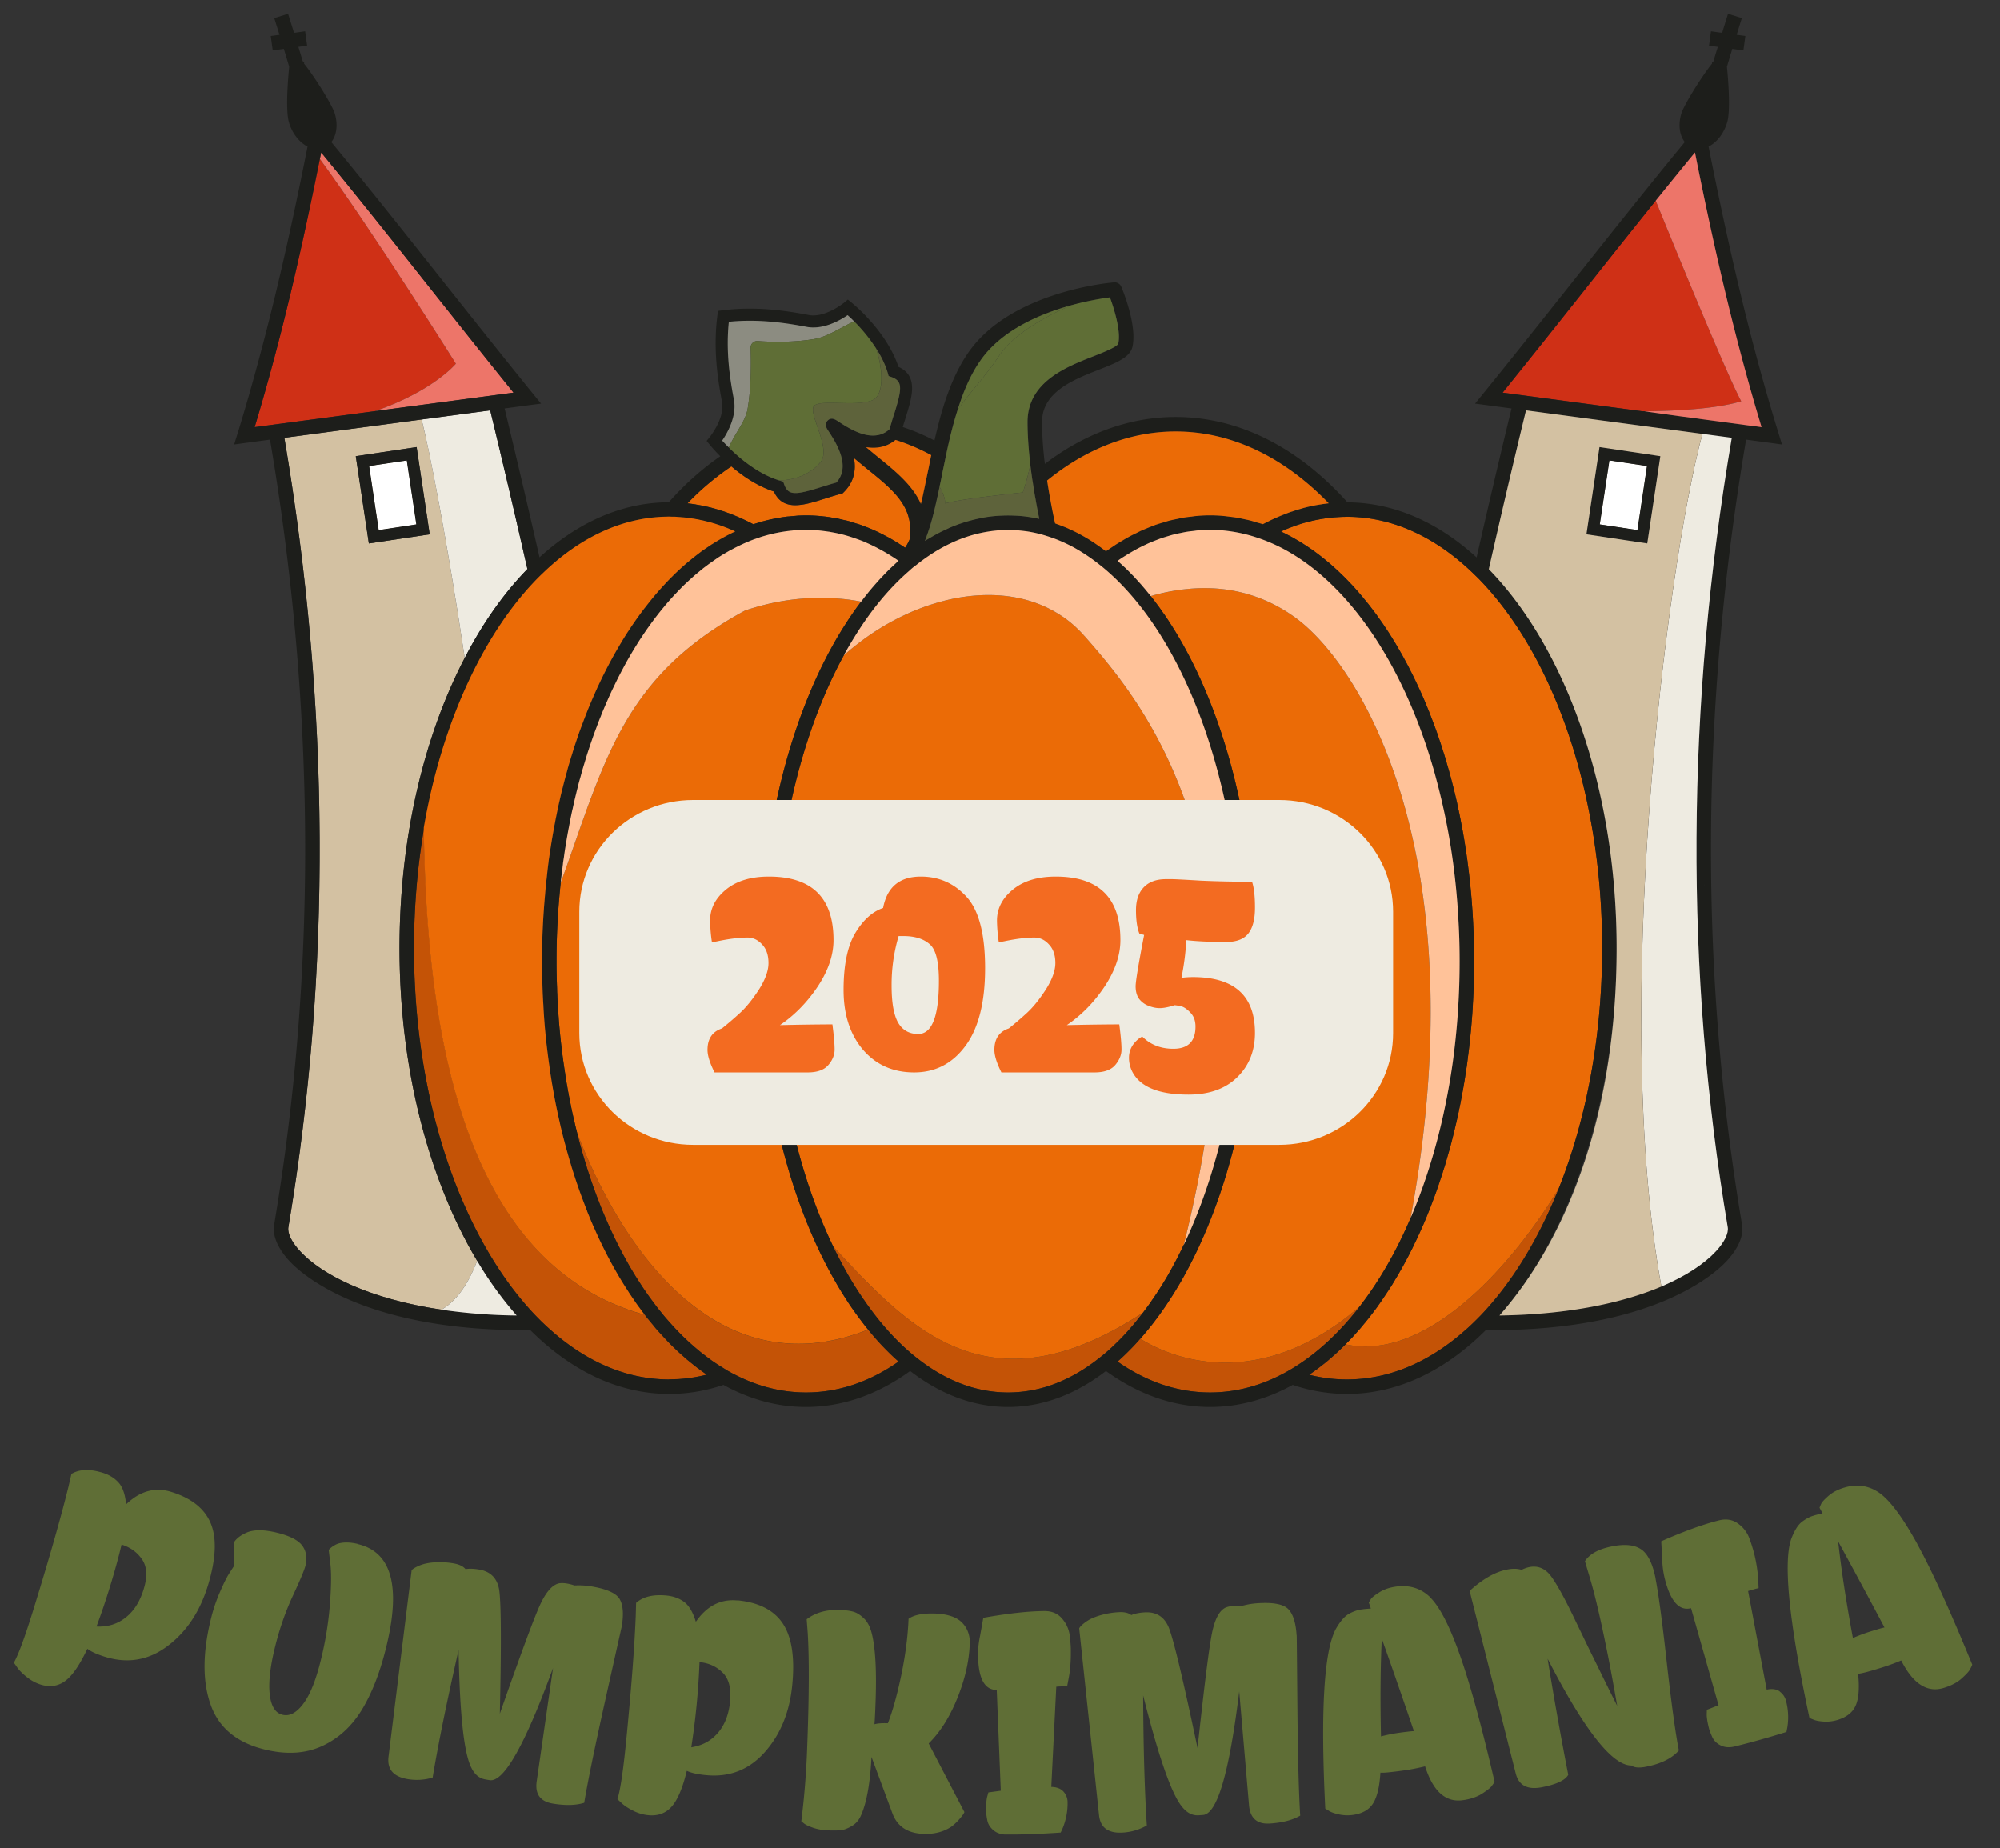 <svg width="145" height="134" fill="none" xmlns="http://www.w3.org/2000/svg"><rect width="100%" height="100%" fill="#333333" stroke="none"/><g clip-path="url(#a)"><path d="M112.995 86.195c-1.476 3.688-3.4 6.822-5.648 9.173-.171.176-.341.346-.517.517-.181.176-.368.352-.56.517-2.579 2.303-5.509 3.609-8.621 3.609-.911 0-1.828-.112-2.728-.341.074-.049.149-.107.223-.16.107-.075.214-.15.32-.23.123-.09.24-.18.357-.277.107-.08.213-.16.315-.245.117-.096.234-.197.351-.298.102-.091.203-.176.304-.267.117-.107.23-.213.341-.32.101-.096.203-.186.298-.288.043-.037.08-.08.123-.122 2.025.442 4.087-.096 6.053-1.22a13.9 13.9 0 0 0 .767-.47c.24-.154.475-.314.704-.485 3.165-2.297 5.989-5.922 7.918-9.093ZM82.857 95.176c-.15.192-.293.373-.442.56-.501.618-1.018 1.188-1.556 1.7a14.226 14.226 0 0 1-1.109.976c-1.039.831-2.11 1.46-3.207 1.886a9.504 9.504 0 0 1-3.459.656c-2.307 0-4.55-.853-6.66-2.542a1.196 1.196 0 0 1-.096-.075c-1.316-1.066-2.558-2.441-3.688-4.094a6.333 6.333 0 0 1-.165-.234 28.37 28.37 0 0 1-.986-1.578l-.127-.224c-.33-.592-.65-1.205-.954-1.834.42.453.842.907 1.268 1.354.74.784 1.497 1.562 2.275 2.287 1.253 1.167 2.563 2.218 3.991 3.006 2.926 1.62 6.336 2.16 10.69.406 1.316-.528 2.722-1.27 4.225-2.25ZM51.248 99.67c-.9.229-1.817.341-2.728.341-3.112 0-6.043-1.306-8.622-3.609a16.456 16.456 0 0 1-.554-.512h-.005c-.176-.176-.346-.346-.517-.522-1.396-1.46-2.675-3.23-3.794-5.25-3.106-5.592-5.014-13.118-5.014-21.375 0-3.012.256-5.927.725-8.683.117 8.46 1.007 18.779 5.083 26.188 2.169 3.95 5.243 7.073 9.58 8.65.129.049.256.097.384.134.123.048.245.085.373.123.128.042.256.08.39.117h.01c.064.021.128.037.197.053h.005c.038.054.08.107.123.16.005.01.01.022.021.032l.048.064c.011.016.022.027.038.043.026.032.053.064.074.096h.006c.09.112.18.224.277.336l.127.16.08.095c.123.139.24.272.363.405l.016.017c.144.16.293.32.442.474.037.043.075.085.112.123l.24.24c.08.08.165.16.245.234.106.101.213.208.32.304.016.016.032.026.047.042.102.091.208.182.31.272.053.043.1.09.149.133.037.032.074.06.112.091.16.133.32.261.484.39.038.031.08.063.118.095.053.043.101.075.154.112.096.075.192.144.288.213.096.07.197.139.293.208v.005ZM98.56 94.739c-.08.107-.165.213-.245.314l-.384.464c-1.37 1.615-2.888 2.927-4.524 3.865-.127.074-.25.144-.378.208a11.88 11.88 0 0 1-2.419.97c-.943.261-1.908.394-2.872.394-2.323 0-4.583-.751-6.714-2.239l.01-.01c.283-.25.565-.517.837-.794.048-.043.09-.091.133-.134.23-.234.453-.474.666-.725 1.412.896 4.471 2.26 8.393 1.53 2.014-.373 4.252-1.295 6.613-3.118.175-.139.351-.283.532-.427.118-.1.235-.197.352-.298Z" fill="#C45306"/><path d="M65.145 98.715c-2.131 1.488-4.385 2.239-6.709 2.239-1.806 0-3.58-.458-5.291-1.364h-.005a12.79 12.79 0 0 1-.368-.203h-.005a2.124 2.124 0 0 0-.144-.09c-.123-.075-.24-.15-.362-.224a4.066 4.066 0 0 0-.155-.096l-.192-.128a8.555 8.555 0 0 1-.586-.416c-.101-.07-.192-.144-.288-.219-.042-.032-.09-.069-.133-.1a11.46 11.46 0 0 1-.394-.326c-.01-.005-.016-.01-.022-.016 0-.005-.005-.005-.005-.005-.01-.006-.016-.016-.026-.022a2.096 2.096 0 0 0-.123-.101l-.032-.032-.01-.01a12.09 12.09 0 0 1-.39-.347c-.053-.048-.101-.096-.154-.144-.139-.133-.283-.267-.421-.41a32.592 32.592 0 0 1-.554-.581l-.134-.15c-.133-.149-.266-.298-.4-.453a9.946 9.946 0 0 1-.372-.458h-.005a10.075 10.075 0 0 1-.438-.57c-.287-.374-.559-.757-.83-1.163-.091-.133-.177-.271-.267-.41-.075-.117-.15-.23-.224-.352l-.032-.048c-.027-.048-.058-.096-.085-.138a69.268 69.268 0 0 1-.384-.645c-.01-.022-.021-.038-.032-.059a1.516 1.516 0 0 1-.07-.128c-.1-.17-.196-.352-.292-.528-.123-.229-.245-.458-.362-.692-.038-.08-.08-.155-.118-.23a17.67 17.67 0 0 1-.218-.453c-.08-.16-.155-.325-.23-.485-.031-.07-.063-.133-.09-.197a24.536 24.536 0 0 1-.33-.752c-.133-.309-.267-.629-.39-.949l-.015-.042-.096-.245a36.249 36.249 0 0 1-.688-1.946c-.053-.16-.106-.325-.154-.485a25.492 25.492 0 0 1-.272-.906.291.291 0 0 1-.026-.09 3.579 3.579 0 0 1-.091-.32 20.62 20.62 0 0 1-.261-.987l-.016-.058c1.31 3.374 3.085 6.743 5.323 9.45.282.341.576.677.88.997.484.522.985 1.013 1.513 1.466h.005c.15.133.298.256.447.373-.005.005-.01.01-.015.01h.02c.155.129.31.246.47.363 1.875 1.402 3.98 2.324 6.314 2.537 1.892.182 3.932-.106 6.123-.98.1.122.202.245.303.362a17.284 17.284 0 0 0 .927 1.023l.128.129c.277.282.56.549.848.8l.005.01v-.006Z" fill="#C45306"/><path d="M15.291 110.474c-.437-1.087-1.401-1.86-2.899-2.319-1.161-.357-2.248-.053-3.25.912-.064-.709-.245-1.237-.533-1.567-.293-.331-.682-.576-1.167-.725-.932-.288-1.689-.261-2.264.085l-.219.949c-.527 2.132-1.321 4.936-2.387 8.401-.703 2.302-1.226 3.747-1.567 4.333l.214.304c.138.213.373.458.698.719.325.267.676.454 1.05.571.66.202 1.251.112 1.768-.272.517-.384 1.05-1.162 1.599-2.329.266.208.703.405 1.305.591 1.636.501 3.144.24 4.508-.789 1.37-1.028 2.345-2.489 2.926-4.386.58-1.898.655-3.391.218-4.478Zm-4.875 4.744c-.277.906-.714 1.594-1.317 2.063-.602.469-1.3.682-2.104.64.346-.917.682-1.914 1.012-2.996.33-1.077.597-2.058.805-2.937h.021c.634.202 1.124.56 1.476 1.082.352.522.389 1.242.107 2.143v.005ZM25.959 111.94c-.57-.139-1.055-.144-1.455-.027a1.848 1.848 0 0 0-.442.245c-.139.107-.219.182-.23.224l.107.906c.086.608.086 1.573-.01 2.89a24.848 24.848 0 0 1-.661 4.147c-.352 1.449-.767 2.505-1.263 3.176-.495.672-1.002.944-1.519.821-.516-.122-.826-.607-.927-1.45-.101-.842.016-1.951.347-3.326.33-1.375.767-2.644 1.31-3.816.544-1.168.853-1.908.928-2.212.138-.587.058-1.077-.24-1.471-.299-.395-.911-.704-1.828-.928-.916-.224-1.636-.229-2.147-.027-.464.198-.784.437-.96.72l-.026 1.754-.298.463c-.192.294-.432.768-.71 1.418a11.96 11.96 0 0 0-.67 2.031c-.587 2.441-.581 4.494.02 6.151.598 1.658 1.914 2.735 3.95 3.22 1.55.373 2.92.288 4.108-.256 1.188-.544 2.152-1.423 2.898-2.644.74-1.221 1.338-2.766 1.785-4.637 1.04-4.328.352-6.78-2.062-7.361l-.005-.011ZM44.923 115.927c-.256-.421-.932-.725-2.03-.911a5.542 5.542 0 0 0-1.247-.07c-.416-.144-.783-.197-1.092-.16-.475.091-.917.571-1.338 1.434-.42.864-1.412 3.545-2.978 8.022.111-4.968.096-7.947-.043-8.949-.133-.859-.618-1.36-1.465-1.503-.4-.064-.725-.075-.98-.027-.166-.208-.46-.352-.88-.421a5.68 5.68 0 0 0-1.178-.08 4.408 4.408 0 0 0-.852.101 2.86 2.86 0 0 0-.608.219c-.197.096-.33.186-.389.266l-1.678 13.534c-.101.895.362 1.434 1.401 1.604a3.922 3.922 0 0 0 1.801-.112c.405-2.446 1.034-5.527 1.881-9.248.08 4.664.39 7.511.933 8.55.24.485.575.757 1.007.832l.309.053c1.023.17 2.558-2.537 4.598-8.129l-1.188 8.241c-.122.911.272 1.439 1.178 1.588.906.15 1.662.134 2.27-.058.26-1.557.778-4.073 1.55-7.543.773-3.47 1.167-5.218 1.173-5.245.149-.906.095-1.567-.16-1.993l.005.005ZM53.454 116.034c-1.21-.118-2.211.399-3.005 1.545-.208-.682-.485-1.162-.837-1.428-.351-.267-.783-.427-1.29-.475-.974-.095-1.704.086-2.205.534l-.027.97c-.09 2.196-.309 5.101-.66 8.704-.23 2.393-.454 3.912-.667 4.557l.272.251c.176.181.453.373.831.565.373.197.757.309 1.146.346.687.064 1.247-.138 1.678-.618.432-.48.8-1.348 1.103-2.601.304.149.768.256 1.397.314 1.705.166 3.127-.394 4.262-1.673 1.135-1.28 1.801-2.911 1.988-4.883.192-1.977-.037-3.454-.682-4.429-.645-.976-1.748-1.541-3.304-1.69v.011Zm-.522 7.313c-.09.943-.384 1.705-.88 2.281-.495.581-1.14.928-1.934 1.05a53.376 53.376 0 0 0 .597-6.172h.022c.66.064 1.21.32 1.657.762.447.442.629 1.135.538 2.079ZM70.314 119.242c.026-.661-.166-1.194-.56-1.599-.4-.405-1.044-.623-1.94-.661-.895-.032-1.54.096-1.944.379-.048 1.263-.224 2.617-.523 4.067-.303 1.45-.628 2.617-.975 3.507-.437-.016-.762.011-.975.075.027-.283.053-.81.08-1.578.085-2.255-.005-3.912-.266-4.978-.118-.485-.304-.853-.56-1.104-.256-.25-.506-.416-.751-.49-.245-.075-.581-.123-.997-.139-.975-.037-1.785.192-2.419.677l.075.976c.112 1.78.106 4.493-.032 8.15a60.766 60.766 0 0 1-.432 5.517l.176.143c.133.112.362.219.687.331.325.112.693.171 1.098.187.405.015.72.01.949-.022.229-.026.484-.133.778-.309.293-.176.511-.442.66-.8.395-.916.645-2.318.741-4.194l1.519 4.099c.357.948 1.103 1.439 2.248 1.481.784.027 1.45-.144 2.004-.511.202-.144.405-.331.607-.565.203-.235.325-.4.357-.507l-2.59-4.973c.827-.81 1.52-1.903 2.073-3.273.555-1.37.853-2.665.9-3.88l.011-.006ZM77.006 117.356c-.309-.374-.74-.555-1.279-.555-1.204.011-2.68.176-4.438.491l-.235 1.311c-.101.469-.149.933-.144 1.402.016 1.684.47 2.521 1.354 2.516l.293 7.307-.9.123-.086.315c-.059.239-.085.586-.08 1.039 0 .149.032.368.085.656.054.287.208.533.459.741.25.207.575.309.985.309a62.212 62.212 0 0 0 3.88-.15l.154-.341a4.745 4.745 0 0 0 .346-1.855 1.16 1.16 0 0 0-.287-.762c-.192-.224-.49-.341-.895-.352l.362-7.265c.165-.016.426-.027.788-.032l.107-.565c.117-.586.17-1.274.16-2.052 0-.272-.027-.624-.08-1.061a2.28 2.28 0 0 0-.544-1.215l-.005-.005ZM94.004 118.56c-.058-.917-.26-1.551-.607-1.903-.347-.352-1.077-.495-2.185-.426a5.557 5.557 0 0 0-1.23.213c-.443-.048-.805-.016-1.104.096-.437.192-.762.762-.975 1.7-.213.938-.57 3.769-1.082 8.492-1.023-4.862-1.71-7.761-2.072-8.705-.325-.81-.912-1.183-1.77-1.13-.404.027-.724.091-.959.197-.207-.165-.522-.24-.953-.208a5.715 5.715 0 0 0-1.162.187 4.875 4.875 0 0 0-.805.288 2.94 2.94 0 0 0-.543.352c-.17.138-.277.256-.315.346l1.44 13.56c.1.896.681 1.312 1.73 1.242a3.94 3.94 0 0 0 1.733-.517c-.16-2.478-.25-5.618-.267-9.429 1.135 4.525 2.084 7.228 2.851 8.113.341.416.73.607 1.167.581l.314-.022c1.034-.063 1.913-3.054 2.633-8.96l.714 8.294c.09.912.591 1.343 1.508 1.285.916-.059 1.646-.251 2.2-.571-.1-1.577-.17-4.141-.202-7.697-.032-3.555-.048-5.346-.053-5.378h-.006ZM103.708 115.82c-.672-.661-1.498-.927-2.484-.794-.479.064-.884.203-1.22.416-.336.213-.538.373-.607.48-.07.106-.123.197-.16.261l.15.437c-.033 0-.08.005-.16.011a6.16 6.16 0 0 0-.539.058c-.282.038-.58.144-.89.315-.309.17-.629.533-.948 1.092-.863 1.605-1.12 5.944-.768 13.028l.246.149c.149.101.388.192.719.266.33.075.666.091 1.007.048.698-.09 1.199-.373 1.492-.836.293-.464.474-1.21.533-2.234.197.022.661-.021 1.385-.117a15.743 15.743 0 0 0 1.855-.341c.575 1.807 1.481 2.622 2.717 2.457.565-.075 1.034-.234 1.407-.469.367-.24.602-.421.698-.549.096-.128.17-.229.218-.315-.959-4.12-1.806-7.211-2.547-9.274-.735-2.063-1.444-3.428-2.115-4.089h.011Zm-2.1 9.782a12.32 12.32 0 0 0-1.487.287c-.058-2.617-.042-4.978.059-7.084.65 1.823 1.428 4.057 2.329 6.701-.075 0-.379.026-.896.096h-.005ZM120.034 114.461c-.213-1.087-.559-1.796-1.039-2.127-.48-.335-1.194-.41-2.147-.218-.954.192-1.599.544-1.94 1.071l.341 1.152c.394 1.3.853 3.288 1.38 5.959.187.959.394 2.084.618 3.374-.325-.64-.655-1.306-.991-1.988-.336-.688-.597-1.221-.788-1.605-.192-.383-.635-1.306-1.338-2.761-.698-1.455-1.257-2.468-1.678-3.038-.421-.57-.944-.789-1.578-.666a2.238 2.238 0 0 0-.559.202c-.283-.096-.634-.106-1.06-.021-.858.17-1.759.682-2.707 1.546l3.341 13.23c.218.874.852 1.209 1.907 1.002 1.055-.208 1.689-.507 1.902-.901a261.273 261.273 0 0 1-1.497-8.417c2.654 5.165 4.679 7.745 6.075 7.745.213.155.57.187 1.076.085 1.076-.213 1.865-.602 2.366-1.178-.251-1.268-.538-3.39-.874-6.359-.33-2.969-.602-4.994-.815-6.082l.005-.005ZM129.039 122.633c-.239-.171-.554-.219-.953-.134l-1.349-7.148a9.18 9.18 0 0 1 .762-.213l-.026-.576a10.325 10.325 0 0 0-.325-2.036 11.071 11.071 0 0 0-.325-1.013 2.27 2.27 0 0 0-.81-1.05c-.389-.287-.848-.367-1.375-.239-1.167.293-2.568.799-4.199 1.519l.075 1.327c.01.48.074.943.186 1.396.41 1.637 1.045 2.346 1.902 2.127l1.993 7.036-.847.331-.011.33c0 .251.054.592.166 1.029.037.144.117.352.234.613.123.267.325.469.618.613.293.144.634.165 1.029.069a61.936 61.936 0 0 0 3.735-1.05l.069-.368a4.61 4.61 0 0 0-.101-1.881 1.189 1.189 0 0 0-.458-.677l.01-.005ZM139.009 111.945c-1.055-1.919-1.972-3.15-2.739-3.699-.767-.544-1.63-.677-2.579-.389-.458.138-.842.341-1.135.602-.298.261-.474.453-.522.571a4.663 4.663 0 0 0-.117.282l.218.405a.804.804 0 0 1-.154.032 9.574 9.574 0 0 0-.523.144c-.271.08-.548.235-.831.448-.277.218-.533.629-.762 1.231-.597 1.722-.154 6.05 1.322 12.985l.266.106c.165.075.416.128.751.15.336.026.672-.016 1.002-.112.677-.203 1.125-.56 1.338-1.066.218-.507.271-1.269.17-2.287.203-.016.65-.123 1.348-.336.698-.208 1.29-.421 1.775-.629.852 1.69 1.881 2.356 3.074 1.994.549-.166.986-.395 1.311-.688.325-.293.528-.512.602-.656.075-.143.133-.255.165-.346-1.603-3.912-2.93-6.834-3.991-8.752l.011.01Zm-3.25 6.29a12.75 12.75 0 0 0-1.423.522c-.48-2.574-.837-4.909-1.071-7.004a470.58 470.58 0 0 1 3.362 6.242c-.074.005-.368.085-.868.24Z" fill="#5F6E36"/><path d="M105.743 58.951a7.224 7.224 0 0 0-.027-.346v.005c.006.112.016.23.022.341h.005ZM116.682 33.382l2.723.405-.692 4.642-2.729-.41.698-4.637ZM110.635 29.752l12.788 1.705c-4.258-.57-8.52-1.135-12.788-1.705Z" fill="#D3C1A2"/><path d="M126.236 29.09c-1.731.529-4.454.694-6.868.726h-.304l-.73-.096c-3.128-.416-6.261-.837-9.394-1.253 1.998-2.473 3.991-4.984 5.92-7.414 1.695-2.143 3.426-4.323 5.179-6.503.997 2.452 5.015 12.307 6.197 14.54Z" fill="#CF3016"/><path d="M123.546 64.122v.096a.256.256 0 0 1 0-.096Z" fill="#fff"/><path d="M123.546 64.218v-.096a.256.256 0 0 0 0 .096Zm-12.911-34.466 12.788 1.705c-4.258-.57-8.52-1.135-12.788-1.705Z" fill="#1D1E1B"/><path d="m29.492 33.382.692 4.637-2.728.41-.693-4.642 2.729-.405Z" fill="#D3C1A2"/><path d="m30.184 38.02-2.728.41-.693-4.643 2.729-.405.692 4.637ZM119.405 33.787l-.692 4.642-2.729-.41.698-4.637 2.723.405Z" fill="#fff"/><path d="M50.023 94.467s-.011.01-.017.01h.022c.021-.01.037-.02.058-.031a.328.328 0 0 1-.063.026v-.005Z" fill="#fff" style="mix-blend-mode:screen" opacity=".6"/><path d="M50.023 94.467s-.011.01-.017.01h.022c.021-.01.037-.02.058-.031a.328.328 0 0 1-.063.026v-.005Z" fill="#1D1E1B"/><path d="M65.95 39.032s-.006.053-.006.08a1.357 1.357 0 0 1-.085.176 1.39 1.39 0 0 1-.075.154 3.25 3.25 0 0 1-.165.267c-.075-.053-.154-.102-.234-.155a14.715 14.715 0 0 0-.98-.597c-.028-.016-.054-.026-.086-.042-.293-.16-.586-.31-.885-.443-.016-.01-.037-.016-.053-.026a10.016 10.016 0 0 0-.5-.208c-.022-.011-.038-.016-.054-.022a9.28 9.28 0 0 0-.346-.133l-.011-.005c-.133-.048-.267-.086-.4-.128-.197-.059-.389-.128-.586-.181-.117-.032-.24-.054-.357-.08-.186-.043-.378-.096-.565-.128l-.08-.016h-.058l-.176-.032a7.088 7.088 0 0 0-.565-.075c-.106-.016-.208-.021-.314-.032a10.885 10.885 0 0 0-1.423-.027c-.117 0-.234.022-.346.027-.112.01-.224.016-.33.032-.054.005-.107.005-.16.01-.107.011-.219.027-.33.043-.086.011-.172.027-.257.043-.069.01-.144.021-.218.037-.25.048-.501.096-.752.16a14.018 14.018 0 0 0-.703.203c-.08.021-.154.048-.234.074a12.689 12.689 0 0 0-.538-.271c-.096-.043-.192-.091-.288-.134-.043-.021-.09-.042-.133-.064l-.027-.01c-.101-.043-.208-.09-.304-.128-.106-.043-.208-.086-.314-.128l-.133-.048c-.022-.01-.043-.022-.07-.027-.021-.005-.042-.016-.064-.021a4.698 4.698 0 0 0-.437-.15 3.468 3.468 0 0 0-.218-.069c-.123-.037-.24-.074-.362-.106l-.118-.032c-.16-.043-.325-.08-.49-.117-.053-.011-.106-.027-.16-.033-.154-.032-.309-.058-.463-.085-.027 0-.054-.01-.075-.016a17.563 17.563 0 0 0-.522-.07c-.021 0-.037-.004-.059-.004a19.35 19.35 0 0 1 3.181-2.682c.81.693 1.881 1.429 3.086 1.823.335.741.884.992 1.545.992.66 0 1.401-.24 2.18-.485.356-.112.74-.23 1.14-.341l.111-.027.08-.08c.784-.767.901-1.663.746-2.49.32.273.64.534.954.79 1.913 1.54 3.416 2.76 3.086 5.042v-.005ZM74.54 38.003s-.012 0-.017-.005h.016v.005ZM105.743 58.951a7.224 7.224 0 0 0-.027-.346v.005c.006.112.016.23.022.341h.005Z" fill="#EB6B06"/><path d="M74.54 38.003s-.012 0-.017-.005h.016v.005Z" fill="#5F6E36"/><path d="M116.155 68.743c0 6.45-1.162 12.452-3.155 17.44 0 .006-.005.006-.005.011-1.929 3.172-4.753 6.797-7.918 9.094-.229.17-.464.33-.704.485a13.9 13.9 0 0 1-.767.47c-1.966 1.124-4.028 1.662-6.053 1.22.07-.07.139-.144.208-.213.096-.102.197-.203.293-.304.106-.117.213-.24.32-.357.096-.107.191-.214.287-.326.102-.122.203-.25.31-.373.042-.058.09-.112.133-.165l.143-.176c.075-.096.15-.197.23-.298.026-.038.053-.07.08-.107.085-.117.175-.23.26-.346.006-.006.011-.016.017-.022.106-.154.213-.303.319-.458.144-.213.288-.427.432-.645l.304-.464c.085-.138.165-.277.25-.416.085-.144.176-.287.261-.437.08-.144.16-.287.245-.431.08-.15.165-.299.245-.448l.24-.453c.075-.155.155-.304.235-.459l.223-.469c.075-.154.155-.309.224-.469.075-.16.149-.325.219-.485a20.095 20.095 0 0 0 .421-.98c.069-.166.133-.331.202-.496.064-.166.128-.336.192-.507l.192-.512c.064-.17.122-.346.186-.522.059-.17.118-.346.176-.522l.176-.528c.053-.181.112-.362.17-.544.054-.175.107-.351.155-.533l.16-.554c.048-.181.101-.362.149-.544l.144-.57c.048-.181.091-.362.133-.549.048-.192.091-.39.139-.586.037-.182.08-.368.122-.555.038-.197.08-.394.123-.597.037-.186.069-.373.106-.56.038-.202.075-.41.112-.612l.096-.56.096-.629c.027-.187.059-.373.085-.565l.08-.645c.027-.187.048-.373.07-.56.026-.224.048-.448.074-.671.016-.182.037-.363.053-.55.022-.234.043-.468.059-.703.016-.176.032-.352.043-.533.016-.245.032-.496.042-.746.011-.166.022-.33.027-.496.016-.277.021-.554.032-.831 0-.144.011-.288.016-.427.005-.421.011-.847.011-1.269 0-2.425-.16-4.845-.475-7.18v-.031c-.053-.368-.106-.741-.165-1.11-.016-.116-.037-.228-.053-.346l-.128-.746-.08-.416c-.043-.218-.08-.442-.128-.66a9.796 9.796 0 0 0-.09-.443c-.011-.048-.027-.101-.032-.144v-.021a63.881 63.881 0 0 0-.096-.453c-.038-.155-.075-.304-.107-.453l-.144-.592c-.037-.155-.08-.304-.117-.453a16.221 16.221 0 0 0-.155-.57c-.037-.155-.085-.304-.127-.459-.032-.107-.064-.208-.091-.314-.027-.08-.048-.155-.069-.23-.043-.154-.091-.309-.139-.458a8.67 8.67 0 0 1-.106-.336c-.022-.07-.043-.128-.064-.192a10.316 10.316 0 0 0-.15-.453c-.037-.112-.079-.229-.117-.346-.021-.053-.037-.112-.058-.17l-.16-.438-.192-.506c-.053-.144-.112-.288-.165-.432-.064-.165-.133-.325-.197-.49l-.176-.422-.208-.48c-.064-.133-.123-.271-.187-.41-.074-.154-.143-.309-.218-.463l-.192-.4a11.093 11.093 0 0 0-.229-.453c-.064-.128-.128-.261-.197-.39l-.24-.442c-.064-.122-.133-.25-.202-.373-.086-.144-.166-.288-.251-.432-.069-.117-.138-.24-.208-.357-.09-.144-.181-.288-.266-.432a17.994 17.994 0 0 1-.208-.33c-.101-.15-.197-.298-.298-.448-.064-.096-.128-.192-.192-.282-.144-.208-.293-.416-.437-.619-.07-.085-.133-.175-.197-.26-.128-.166-.256-.337-.384-.496l-.224-.272c-.1-.123-.202-.25-.309-.373-.08-.096-.16-.187-.245-.283-.096-.112-.197-.224-.298-.336-.086-.09-.17-.181-.261-.272-.096-.106-.197-.208-.299-.309a6.446 6.446 0 0 0-.272-.266c-.095-.096-.197-.192-.298-.288-.09-.085-.186-.17-.277-.25l-.304-.273c-.096-.08-.192-.154-.287-.234a7.02 7.02 0 0 0-.31-.25c-.095-.075-.191-.15-.293-.224-.1-.075-.207-.155-.314-.23a9.523 9.523 0 0 0-.293-.202 6.813 6.813 0 0 0-.325-.213 14.217 14.217 0 0 0-.298-.192 17.705 17.705 0 0 0-.33-.192 5.346 5.346 0 0 0-.3-.17c-.111-.065-.223-.118-.335-.177a5.597 5.597 0 0 0-.309-.154c-.037-.016-.08-.043-.123-.059.075-.037.144-.07.219-.101.08-.032.16-.07.24-.102.144-.058.288-.111.437-.165.069-.026.138-.053.213-.08.202-.069.41-.133.613-.191.09-.027.186-.048.277-.07a7.21 7.21 0 0 1 .687-.154c.107-.022.213-.043.32-.059l.33-.048a7.75 7.75 0 0 1 .352-.037c.096-.011.186-.022.282-.027.213-.016.421-.027.634-.032h.038c.048-.005.09-.005.138-.005.09 0 .181 0 .272.005 3.224.08 6.25 1.556 8.872 4.088.149.144.298.288.448.438.143.149.287.303.431.458 5.1 5.575 8.483 15.277 8.483 26.289h-.005Z" fill="#EB6B06"/><path d="M105.743 58.951a7.224 7.224 0 0 0-.027-.346v.005c.006.112.016.23.022.341h.005Z" fill="#EB6B06"/><path d="M33.051 26.367s-1.598 1.956-5.835 3.433h-.005s-.005.005-.01.005c-2.606.346-5.207.693-7.807 1.04-.309.037-.623.08-.932.122 2.078-6.87 3.554-13.592 4.726-19.445 3.847 5.245 9.863 14.845 9.863 14.845Z" fill="#CF3016"/><path d="M33.051 26.367s-6.016-9.6-9.863-14.845l.096-.469c2.733 3.32 5.419 6.71 8.025 10 1.929 2.43 3.921 4.94 5.92 7.414-3.341.448-6.677.89-10.013 1.333 4.236-1.477 5.835-3.433 5.835-3.433Z" fill="#ED7569"/><path d="M28.964 68.743c0-8.033 1.78-15.383 4.727-21.044-1.258-8.46-2.595-15.24-3.123-17.286-3.32.442-6.64.884-9.954 1.327 3.315 19.472 3.41 38.725.293 57.232-.074.437.246 1.087.853 1.743 1.588 1.71 4.998 3.454 10.247 4.237 1.092-.634 1.945-1.86 2.584-3.544-3.48-5.837-5.627-13.843-5.627-22.665Zm-3.17-35.67 4.412-.661.948 6.327-4.412.66-.948-6.327Z" fill="#D3C1A2"/><path d="M38.236 41.255c-1.71 1.753-3.245 3.928-4.545 6.444-1.258-8.46-2.595-15.24-3.123-17.286 1.657-.219 3.314-.443 4.972-.661.916 3.779 1.811 7.611 2.696 11.503Z" fill="#EEEBE1"/><path d="M103.628 76.994c-.176 3.481-.608 7.25-1.359 11.311-1.013 2.367-2.222 4.488-3.597 6.285-.032.053-.07.096-.107.144h-.005c-.117.106-.234.202-.352.303-.18.144-.357.288-.532.427-2.361 1.823-4.599 2.745-6.613 3.118-3.922.73-6.98-.634-8.393-1.53.043-.042.08-.085.118-.128.048-.053.096-.112.144-.165.255-.304.511-.618.761-.943.032-.048.07-.096.107-.144.261-.347.517-.704.767-1.077.059-.085.112-.17.17-.256.23-.352.475-.74.73-1.172.043-.07.08-.14.123-.208 3.533-6.146 5.478-14.408 5.478-23.273 0-3.086-.245-6.119-.709-9.018l-.08-.475c-.964-5.666-2.78-10.804-5.301-14.786a6.45 6.45 0 0 0-.128-.197 13.8 13.8 0 0 0-.357-.544c-.053-.085-.112-.16-.17-.24a14.696 14.696 0 0 0-.534-.74 11.437 11.437 0 0 0-.309-.406c-.016-.021-.037-.043-.053-.064 1.151-.33 2.27-.517 3.341-.565 2.622-.117 4.977.592 7.034 2.047 2.824 1.993 6.799 7.446 8.749 16.705.091.443.181.89.267 1.349.085.48.165.965.239 1.46.571 3.72.816 7.974.571 12.782ZM50.023 94.467s-.011.01-.017.01h.022c.021-.01.037-.02.058-.031a.328.328 0 0 1-.063.026v-.005Z" fill="#EB6B06"/><path d="M62.934 96.391c-2.19.874-4.231 1.162-6.123.981-2.334-.213-4.439-1.135-6.314-2.537-.16-.117-.315-.235-.47-.362.022-.011.038-.022.06-.032-.022.01-.043.02-.064.026a9.153 9.153 0 0 1-.448-.373h-.005a18.661 18.661 0 0 1-1.514-1.466c-.303-.32-.596-.656-.879-.997-2.238-2.707-4.012-6.076-5.323-9.45 0 0-.01-.032-.01-.048s-.011-.037-.017-.059c-.069-.266-.133-.533-.191-.8a25.81 25.81 0 0 1-.283-1.305c-.053-.245-.101-.49-.144-.736-.037-.176-.064-.357-.096-.538l-.048-.256c-.026-.16-.048-.315-.074-.47a7.422 7.422 0 0 1-.016-.122 50.597 50.597 0 0 1-.47-4.008 1.59 1.59 0 0 0-.01-.16c-.016-.224-.032-.448-.042-.672-.006-.037-.006-.074-.011-.117-.016-.293-.032-.586-.043-.885-.005-.016-.005-.037-.005-.053-.005-.128-.005-.256-.01-.384a43.266 43.266 0 0 1-.037-1.791v-.09a49.157 49.157 0 0 1 .101-3.236v-.021s0-.038.005-.059c.005-.144.01-.288.026-.426.043-.64.101-1.28.17-1.92v-.02c.56-1.53 1.056-2.98 1.54-4.35.118-.325.23-.64.342-.944.111-.32.229-.629.346-.932 2.12-5.645 4.513-9.93 11.142-13.518 1.988-.666 3.943-.965 5.963-.906.804.026 1.62.096 2.445.266-.016.027-.037.053-.058.08-.07.09-.133.181-.203.272-.112.15-.218.31-.33.464-.053.08-.107.16-.165.24-.117.175-.235.351-.347.533-.048.069-.09.133-.133.202-2.579 4.083-4.422 9.37-5.371 15.197a57.725 57.725 0 0 0-.72 9.078c0 8.859 1.946 17.12 5.484 23.266.042.07.08.144.122.213.23.39.474.784.73 1.173.054.085.107.17.166.256.25.368.506.725.767 1.071.037.048.074.102.112.15.149.197.298.389.453.575Z" fill="#EB6B06"/><path d="M50.087 94.44s-.038.022-.06.032h-.02c.005 0 .01 0 .016-.01.02-.005.042-.016.063-.027v.005ZM85.825 90.246h-.005c-.32.682-.656 1.332-1.013 1.961-.042.075-.085.155-.128.23a27.25 27.25 0 0 1-.985 1.572c-.054.08-.107.16-.166.234-.085.139-.186.277-.282.41-.128.177-.256.347-.384.518h-.005c-1.503.986-2.91 1.727-4.225 2.254-4.354 1.754-7.764 1.216-10.69-.405-1.428-.788-2.738-1.839-3.99-3.006a51.192 51.192 0 0 1-2.276-2.287c-.426-.447-.847-.9-1.268-1.354-2.755-5.724-4.258-12.968-4.258-20.687 0-2.755.197-5.463.576-8.07.043-.298.09-.597.138-.895.81-4.947 2.281-9.488 4.306-13.198 0-.005.005-.005.005-.01.336-.3.682-.587 1.04-.859a18.044 18.044 0 0 1 3.084-1.93c.208-.1.421-.197.63-.293.91-.4 1.838-.714 2.76-.932.085-.022.17-.043.255-.059 2.696-.581 5.366-.341 7.54.917.17.096.341.202.506.314.395.261.773.565 1.125.912.17.16.34.336.5.517h.006c.97 1.108 2.2 2.526 3.453 4.37 1.71 2.517 3.458 5.821 4.651 10.17.112.39.214.795.31 1.206 1.635 6.785 1.897 15.964-1.21 28.4Z" fill="#EB6B06"/><path d="M74.54 38.003s-.012 0-.017-.005h.016v.005Z" fill="#fff" style="mix-blend-mode:screen" opacity=".6"/><path d="M50.028 94.472h-.021c.005 0 .01 0 .016-.01h.005v.01Z" fill="#1E1E1B"/><path d="m30.206 32.412-4.412.66.948 6.328 4.412-.661-.948-6.327Zm-2.75 6.017-.692-4.642 2.728-.405.692 4.637-2.728.41ZM115.963 32.412l-.948 6.327 4.412.66.948-6.327-4.412-.66Zm2.75 6.017-2.729-.41.698-4.637 2.723.405-.692 4.642ZM105.722 58.61v-.005c.01.117.021.234.026.346-.005-.112-.016-.229-.021-.34h-.005Zm0 0v-.005c.01.117.021.234.026.346-.005-.112-.016-.229-.021-.34h-.005Zm0 0v-.005c.01.117.021.234.026.346-.005-.112-.016-.229-.021-.34h-.005Zm0 0v-.005c.01.117.021.234.026.346-.005-.112-.016-.229-.021-.34h-.005Zm0 0v-.005c.01.117.021.234.026.346-.005-.112-.016-.229-.021-.34h-.005Zm0 0v-.005c.01.117.021.234.026.346-.005-.112-.016-.229-.021-.34h-.005Zm0 0v-.005c.01.117.021.234.026.346-.005-.112-.016-.229-.021-.34h-.005Zm0 0v-.005c.01.117.021.234.026.346-.005-.112-.016-.229-.021-.34h-.005Zm0 0v-.005c.01.117.021.234.026.346-.005-.112-.016-.229-.021-.34h-.005Zm0 0v-.005c.01.117.021.234.026.346-.005-.112-.016-.229-.021-.34h-.005Zm0 0v-.005c.01.117.021.234.026.346-.005-.112-.016-.229-.021-.34h-.005Zm0 0v-.005c.01.117.021.234.026.346-.005-.112-.016-.229-.021-.34h-.005Zm0 0v-.005c.01.117.021.234.026.346-.005-.112-.016-.229-.021-.34h-.005Zm0 0v-.005c.01.117.021.234.026.346-.005-.112-.016-.229-.021-.34h-.005Zm0 0v-.005c.01.117.021.234.026.346-.005-.112-.016-.229-.021-.34h-.005ZM74.534 37.998h-.011s.01.005.016.005h-.005v-.005Zm31.188 20.612v-.005c.01.117.021.234.026.346-.005-.112-.016-.229-.021-.34h-.005Zm0 0v-.005c.01.117.021.234.026.346-.005-.112-.016-.229-.021-.34h-.005Zm0 0v-.005c.01.117.021.234.026.346-.005-.112-.016-.229-.021-.34h-.005Zm0 0v-.005c.01.117.021.234.026.346-.005-.112-.016-.229-.021-.34h-.005Z" fill="#1D1E1B"/><path d="M128.954 31.441c-2.281-7.382-3.852-14.62-5.083-20.814.596-.299 1.119-.955 1.353-1.77.245-.864.08-3.006-.021-4.02.128-.43.256-.863.389-1.294l.804.111.144-1.044-.634-.086c.128-.405.251-.81.378-1.21L125.283 1c-.144.458-.288.917-.427 1.38l-.81-.111-.143 1.039.639.09c-.112.352-.218.704-.32 1.056l-.101.08v.08c-.687.837-2.057 3.017-2.233 3.646-.207.73-.143 1.434.182 1.93.026.037.048.069.08.106-2.761 3.353-5.473 6.78-8.111 10.101-2.12 2.67-4.31 5.432-6.506 8.14l-.591.724.932.123c.571.075 1.141.154 1.711.23-.858 3.55-1.7 7.147-2.531 10.798-2.782-2.532-5.968-3.976-9.362-3.992-3.63-4.046-7.935-6.189-12.464-6.189-3.293 0-6.554 1.173-9.474 3.401a25.275 25.275 0 0 1-.208-3.033c0-2.185 2.291-3.08 4.13-3.8 1.263-.496 2.254-.885 2.43-1.669.34-1.54-.693-4.056-.81-4.338a.525.525 0 0 0-.528-.32c-.304.021-7.486.66-10.55 5.069-1.269 1.823-1.95 4.12-2.468 6.396a15.29 15.29 0 0 0-2.296-.975c.059-.219.128-.432.192-.635.49-1.572.959-3.065-.506-3.73-.864-2.597-3.288-4.569-3.395-4.654l-.277-.224-.277.23s-1.37 1.113-2.547.89c-1.764-.336-3.89-.64-6.256-.342l-.335.043-.043.341c-.304 2.367 0 4.493.336 6.258.224 1.172-.88 2.532-.89 2.548l-.224.277.224.277c.032.037.304.378.767.837-1.31.9-2.563 2.015-3.74 3.337h-.006c-3.389.01-6.58 1.46-9.362 3.992a855.544 855.544 0 0 0-2.531-10.794c.57-.075 1.14-.154 1.71-.23l.933-.122-.592-.725c-2.195-2.707-4.385-5.469-6.506-8.139-2.632-3.32-5.35-6.748-8.11-10.1.032-.038.054-.07.08-.107.325-.496.39-1.2.181-1.93-.17-.624-1.545-2.81-2.238-3.646l.011-.101-.107-.075a76.008 76.008 0 0 0-.314-1.04l.634-.09-.144-1.04-.804.113c-.144-.464-.288-.923-.432-1.381l-1.002.314c.128.4.25.805.379 1.21l-.634.086.143 1.045.805-.112c.133.426.261.858.389 1.29-.096.986-.266 3.15-.021 4.024.234.815.762 1.466 1.353 1.77-1.23 6.199-2.808 13.437-5.078 20.814l-.245.784.815-.112 1.78-.24h.005c3.293 19.37 3.4 38.517.299 56.928-.133.778.266 1.711 1.113 2.628.858.922 5.313 5.005 16.998 5.005.15 0 .299 0 .453-.005h.006c2.946 2.942 6.394 4.632 10.076 4.632 1.321 0 2.637-.219 3.927-.656h.005c.965.533 1.945.928 2.947 1.199.996.267 2.014.4 3.037.4 2.633 0 5.169-.885 7.55-2.606 2.239 1.721 4.626 2.606 7.098 2.606 2.473 0 4.86-.885 7.098-2.606 2.387 1.721 4.924 2.606 7.556 2.606 2.046 0 4.06-.538 5.984-1.599a12.33 12.33 0 0 0 3.927.656c3.682 0 7.129-1.69 10.076-4.632.155.005.309.005.464.005 11.68 0 16.14-4.083 16.992-5.005.853-.917 1.247-1.85 1.119-2.628-3.101-18.41-3-37.557.293-56.928l1.791.24.81.112-.24-.784Zm-43.726-.16c3.986 0 7.806 1.797 11.105 5.208-.096.01-.192.027-.283.038-.074.01-.149.016-.218.032-.224.032-.442.069-.666.117-.01 0-.027.005-.037.005-.235.048-.47.107-.699.17-.069.022-.138.043-.207.06a8.959 8.959 0 0 0-.501.16 3.77 3.77 0 0 0-.23.074c-.17.064-.34.128-.51.197-.06.027-.123.048-.187.075-.224.096-.453.197-.682.304l-.123.064c-.144.069-.288.143-.432.218-.149-.048-.298-.085-.447-.128a9.364 9.364 0 0 0-.41-.123c-.198-.053-.395-.09-.592-.133-.128-.026-.256-.058-.389-.08-.218-.037-.442-.064-.66-.09-.113-.01-.22-.032-.331-.038a10.276 10.276 0 0 0-1.998 0c-.112.006-.224.027-.336.043a9.387 9.387 0 0 0-.66.085c-.134.022-.262.059-.395.086-.197.037-.394.08-.586.127-.144.038-.282.086-.421.128a9.562 9.562 0 0 0-.554.171c-.144.053-.283.112-.426.165-.176.075-.357.144-.539.224-.138.059-.282.133-.42.203-.177.085-.352.17-.528.266-.139.075-.283.16-.421.24-.17.101-.341.203-.512.31-.138.09-.277.186-.42.282-.107.074-.22.144-.331.224-.016-.016-.037-.027-.059-.043a15.256 15.256 0 0 0-.788-.56c-.043-.032-.09-.058-.133-.09a13.587 13.587 0 0 0-.832-.496c-.005 0-.016-.01-.021-.01a9.474 9.474 0 0 0-.842-.416 1.07 1.07 0 0 0-.112-.054 13.253 13.253 0 0 0-.826-.32c-.026-.01-.048-.02-.074-.032-.011-.047-.022-.09-.032-.138a50.66 50.66 0 0 1-.522-2.81c-.006-.053-.017-.106-.022-.16 2.856-2.328 6.07-3.554 9.31-3.554Zm-17.605 6.173c.17-.65.325-1.349.48-2.09l.015-.08c0-.037.016-.08.022-.117.016-.058.026-.122.042-.18.037-.193.08-.385.117-.582.059-.31.128-.623.192-.933.032-.16.064-.309.096-.463.005-.016.005-.038.01-.054.011-.037.022-.074.027-.117v-.01c.224-1.035.475-2.09.8-3.098l.005-.01c.405-1.3.922-2.543 1.652-3.582 1.545-2.223 4.375-3.401 6.591-4.009l.01-.005s.012-.005.017-.005h.005a22.176 22.176 0 0 1 2.766-.56c.32.869.804 2.463.607 3.342-.058.245-1.14.666-1.785.922-2.025.79-4.796 1.877-4.796 4.776 0 .906.07 1.935.203 3.081.037.33.085.672.133 1.018.016.107.032.208.053.32.048.325.102.65.155.975.021.096.037.187.053.283.075.432.16.869.25 1.306v.037c-.042-.01-.085-.016-.127-.026l-.17-.032a9.776 9.776 0 0 0-.965-.144h-.01a8.199 8.199 0 0 0-.512-.032 9.547 9.547 0 0 0-.96 0 9.256 9.256 0 0 0-1.263.133l-.228.048c-.182.032-.358.075-.539.117-.08.022-.165.043-.245.064a10.605 10.605 0 0 0-.746.23c-.25.085-.495.186-.74.287l-.166.08c-.191.085-.383.176-.57.272-.074.037-.149.08-.224.117-.18.102-.362.203-.538.31-.069.037-.133.074-.197.117-.021.01-.037.021-.053.032-.016.01-.027.016-.038.021.016-.048.032-.085.054-.133v-.01c.026-.07.058-.145.08-.22.026-.069.048-.138.074-.207l.016-.043c0-.016.011-.037.016-.059.107-.303.203-.623.293-.959l.032-.128h.006Zm6.916.55s-.01 0-.016-.006h.016v.005Zm-7.023-5.006c-.07.33-.133.65-.197.97l-.048.224-.096.458c-.032.155-.064.315-.096.464-.032.17-.07.336-.106.501a17.957 17.957 0 0 1-.208.917c-.613-1.375-1.87-2.393-3.17-3.443a77.038 77.038 0 0 1-.81-.672c.708.117 1.465.026 2.141-.523.88.278 1.743.645 2.59 1.104ZM53.21 28.974c-.31-1.61-.586-3.53-.368-5.645 2.11-.213 4.029.064 5.638.367 1.204.23 2.419-.469 2.973-.847.128.112.293.267.48.458a11.781 11.781 0 0 1 1.582 1.951c.352.544.661 1.152.848 1.791l.058.213.213.075c.816.299.773.816.176 2.724-.07.208-.133.426-.197.65-.043.134-.085.267-.122.405-.272.25-.57.384-.885.437h-.01c-.454.075-.938-.026-1.402-.213-.49-.197-.96-.48-1.364-.751-.277-.182-.554-.368-.826-.096-.272.272-.08.549.101.82.703 1.067 1.519 2.591.528 3.673-.373.101-.725.213-1.055.315-1.908.602-2.43.64-2.723-.176l-.075-.208-.213-.064a.472.472 0 0 1-.08-.027c-1.012-.309-1.94-.917-2.675-1.508a12.2 12.2 0 0 1-.826-.736c-.048-.048-.096-.09-.138-.139a12.34 12.34 0 0 1-.485-.5c.378-.55 1.076-1.77.852-2.97h-.005Zm-.187 4.834c.81.693 1.882 1.429 3.086 1.823.335.741.884.992 1.545.992.66 0 1.401-.24 2.18-.485.356-.112.74-.23 1.14-.342l.111-.026.08-.08c.784-.768.901-1.663.746-2.49.32.272.64.533.954.79 1.913 1.54 3.416 2.76 3.086 5.042-.006.027-.006.053-.006.08a1.357 1.357 0 0 1-.085.176 1.372 1.372 0 0 1-.075.154 3.25 3.25 0 0 1-.165.267c-.075-.053-.154-.102-.234-.155a14.649 14.649 0 0 0-.98-.597c-.027-.016-.054-.026-.086-.042-.293-.16-.586-.31-.885-.443-.016-.01-.037-.016-.053-.026a10.013 10.013 0 0 0-.554-.23 9.284 9.284 0 0 0-.346-.133l-.011-.005c-.133-.048-.267-.086-.4-.128-.197-.059-.389-.128-.586-.181-.117-.032-.24-.054-.357-.08-.186-.043-.378-.096-.565-.128l-.08-.016h-.058l-.176-.032a7.097 7.097 0 0 0-.565-.075c-.106-.016-.208-.021-.314-.032a10.889 10.889 0 0 0-1.423-.027c-.117 0-.234.022-.346.027-.112.01-.224.016-.33.032-.054.005-.107.005-.16.01-.107.011-.219.027-.33.043-.086.011-.171.027-.257.043a12.652 12.652 0 0 0-1.23.267c-.15.042-.294.085-.443.133-.08.021-.154.048-.234.074a12.689 12.689 0 0 0-.538-.271c-.096-.043-.192-.091-.288-.134-.043-.021-.09-.042-.133-.064l-.027-.01c-.101-.043-.208-.09-.304-.128-.106-.043-.208-.086-.314-.128l-.133-.048c-.022-.01-.043-.022-.07-.027-.021-.005-.042-.016-.064-.021a4.706 4.706 0 0 0-.436-.15 3.468 3.468 0 0 0-.219-.069c-.123-.037-.24-.074-.362-.106l-.118-.032c-.16-.043-.325-.08-.49-.117-.053-.011-.106-.027-.16-.033-.154-.032-.309-.058-.463-.085-.027 0-.053-.01-.075-.016a17.65 17.65 0 0 0-.522-.07c-.021 0-.037-.004-.059-.004a19.35 19.35 0 0 1 3.181-2.682v-.005Zm-33.628-2.963c-.309.037-.623.08-.932.122 2.078-6.87 3.554-13.592 4.726-19.445l.096-.469c2.733 3.32 5.42 6.71 8.025 10 1.929 2.43 3.921 4.94 5.92 7.414-3.341.448-6.677.89-10.013 1.333h-.005s-.005.005-.01.005c-2.606.346-5.207.693-7.807 1.04Zm12.613 64.107c-5.249-.783-8.66-2.526-10.247-4.237-.608-.656-.927-1.306-.853-1.743 3.118-18.507 3.022-37.76-.293-57.232l9.954-1.327c1.657-.219 3.314-.443 4.972-.661.916 3.779 1.811 7.611 2.696 11.503-1.71 1.753-3.245 3.928-4.545 6.444-2.947 5.66-4.727 13.011-4.727 21.044 0 8.822 2.148 16.828 5.627 22.665a26.267 26.267 0 0 0 2.867 3.965 40.497 40.497 0 0 1-5.451-.42Zm16.513 5.059c-3.112 0-6.043-1.306-8.622-3.609a16.556 16.556 0 0 1-.554-.512h-.005c-.176-.176-.346-.346-.517-.522-1.396-1.46-2.675-3.23-3.794-5.25-3.106-5.592-5.014-13.118-5.014-21.375 0-3.012.256-5.927.725-8.683v-.037c.666-3.88 1.769-7.43 3.207-10.533 1.274-2.75 2.814-5.139 4.556-7.041.144-.155.283-.304.426-.453l.006-.006c.144-.144.293-.293.442-.432 2.622-2.532 5.648-4.008 8.872-4.088.09-.005.181-.005.272-.005h.026c.038 0 .08 0 .155.005.139 0 .282 0 .421.016.096.005.197.01.293.021.256.016.512.048.767.091.102.01.197.027.299.048.117.016.234.043.352.07.117.02.234.047.351.08.117.026.235.053.352.09a1.8 1.8 0 0 1 .181.053c.101.027.208.059.309.096.075.021.144.043.213.07.117.037.23.08.347.127.117.043.234.09.346.139.122.048.25.101.373.16l.005.005h-.016a.089.089 0 0 0-.026.01c-.016 0-.032.011-.043.022-.005-.005-.01 0-.01 0s-.006 0-.006.005c-.538.256-1.066.55-1.583.88a.463.463 0 0 0-.085.053c-.08.053-.154.102-.229.155-.08.053-.154.101-.234.16-.016.005-.027.016-.043.026-.133.091-.261.187-.389.288h-.005c-.192.15-.384.299-.576.459l-.075.058-.01.01c-.07.06-.144.118-.213.177-.016.016-.038.032-.053.048-.017.016-.032.032-.048.042-.283.246-.56.502-.832.768-.005.01-.016.016-.021.021l-.224.224s-.026.022-.037.038c-.021.02-.038.042-.059.058a29.24 29.24 0 0 0-.554.597c-.064.07-.128.144-.192.213-.336.384-.66.784-.98 1.2l-.016.016c-.005.005-.01.01-.016.021a26.614 26.614 0 0 0-1.183 1.674c-.027.042-.059.085-.085.128l-.032.048c-.192.303-.384.618-.57.938l-.16.272c-.336.586-.661 1.194-.97 1.817-.027.053-.048.101-.075.15-.005.005-.005.015-.01.02-.043.091-.086.187-.134.278-.032.075-.069.15-.106.23a3.91 3.91 0 0 0-.123.26c-.01.022-.021.043-.026.064-.192.416-.373.843-.555 1.274l-.175.437-.32.837c-.016.043-.037.09-.053.139l-.144.389-.08.23c-.005.015-.016.036-.021.063-.054.155-.107.315-.16.47l-.032.095c-.016.053-.038.107-.054.16a.088.088 0 0 1-.01.027c-.016.048-.032.1-.054.154v.01c-.047.155-.09.31-.138.46-.027.09-.059.175-.085.266-.027.101-.059.197-.09.298a20.892 20.892 0 0 0-.166.592c-.117.41-.224.82-.33 1.242l-.016.064c-.07.256-.128.517-.187.778-.005.032-.016.064-.021.096-.043.17-.08.352-.117.522v.022s-.006.005-.006.01a4.157 4.157 0 0 0-.053.25.82.82 0 0 0-.021.113 3.73 3.73 0 0 0-.054.261 2.147 2.147 0 0 0-.042.197l-.032.181c-.144.741-.272 1.493-.384 2.255-.032.203-.064.405-.09.608v.027c-.054.378-.091.767-.134 1.15-.048.411-.09.827-.122 1.243a52.847 52.847 0 0 0-.219 4.792v.112a85.938 85.938 0 0 0 .053 2.308c0 .026.006.058.006.085.01.245.026.485.042.73 0 .075.006.15.011.224v.037a47.6 47.6 0 0 0 .144 1.834c.016.17.037.341.053.517.075.666.16 1.327.256 1.983v.016c.032.235.07.47.107.698v.011c.053.33.111.66.17.986.005.037.01.07.016.101l.016.08c.123.661.256 1.312.405 1.951.032.144.059.288.096.427.005.016.01.032.01.048.224.922.47 1.817.736 2.697l.016.058c.01.043.027.091.043.134a39.059 39.059 0 0 0 .799 2.334l.01.027c.091.24.182.48.278.714v.016c.005.016.01.032.016.043.111.272.218.538.33.8.021.042.037.085.053.127.037.086.08.17.117.256a29.862 29.862 0 0 0 .341.757c.054.117.107.235.166.347a4.77 4.77 0 0 0 .037.075 31.912 31.912 0 0 0 1.162 2.185c.234.405.48.8.73 1.183.063.101.127.203.191.299.011.015.022.026.032.042.054.085.112.165.17.25l.166.246c.08.117.165.234.25.352h.006c.032.048.064.09.096.133.069.101.144.197.218.298.016.016.027.027.038.043 0 0 .01.016.015.021.006 0 .006.011.011.016.01.016.022.027.032.043h.005c.038.053.08.107.123.16.005.01.01.021.021.032l.048.064c.011.016.022.027.038.043.026.031.053.063.074.095h.005c.091.112.182.224.278.336l.127.16.08.096c.123.139.24.272.363.405l.016.016c.144.16.293.32.442.475.037.042.075.085.112.122l.24.24c.08.08.165.16.245.235.106.1.213.207.32.303.015.016.032.027.047.043.102.09.208.181.31.272.053.043.1.09.149.133.037.032.074.059.112.09.16.134.32.262.484.39l.118.096c.053.042.101.075.154.112.096.074.192.144.288.213.096.07.197.139.293.208-.9.23-1.817.341-2.728.341l.016.011Zm9.916.943c-1.806 0-3.58-.458-5.291-1.364h-.005a12.79 12.79 0 0 1-.368-.203h-.005a2.124 2.124 0 0 0-.144-.09c-.123-.075-.24-.15-.362-.224-.049-.032-.102-.064-.155-.096l-.192-.128a8.718 8.718 0 0 1-.586-.416c-.101-.07-.192-.144-.288-.219-.042-.032-.09-.069-.133-.1a11.46 11.46 0 0 1-.394-.326c-.01-.005-.016-.01-.022-.016 0-.005-.005-.005-.005-.005-.01-.006-.016-.016-.026-.022a2.096 2.096 0 0 0-.123-.101l-.032-.032-.01-.01a12.09 12.09 0 0 1-.39-.347c-.053-.048-.101-.096-.154-.144-.139-.133-.283-.267-.421-.41a32.592 32.592 0 0 1-.554-.581l-.134-.15c-.133-.149-.266-.298-.4-.453a9.946 9.946 0 0 1-.372-.458h-.005a10.075 10.075 0 0 1-.438-.57c-.287-.374-.559-.758-.83-1.163-.091-.133-.177-.271-.267-.41-.075-.117-.15-.23-.224-.352l-.032-.048c-.027-.048-.058-.096-.085-.138a69.268 69.268 0 0 1-.384-.645c-.01-.022-.021-.038-.032-.059a1.499 1.499 0 0 1-.07-.128c-.1-.17-.196-.352-.292-.528-.123-.229-.245-.458-.362-.692-.038-.08-.08-.155-.118-.23-.074-.149-.149-.304-.218-.453-.08-.16-.155-.325-.23-.485-.031-.07-.063-.133-.09-.197a24.536 24.536 0 0 1-.33-.752c-.133-.309-.267-.629-.39-.949l-.015-.042-.096-.245a36.249 36.249 0 0 1-.688-1.946c-.053-.16-.106-.325-.154-.485a25.492 25.492 0 0 1-.272-.906.291.291 0 0 1-.026-.09 3.579 3.579 0 0 1-.091-.32 20.62 20.62 0 0 1-.261-.987l-.016-.058s-.01-.032-.01-.048-.011-.037-.017-.059c-.069-.266-.133-.533-.192-.8a25.809 25.809 0 0 1-.282-1.305c-.053-.245-.101-.49-.144-.736-.037-.176-.064-.357-.096-.538l-.048-.256c-.026-.16-.048-.315-.074-.47-.006-.036-.011-.08-.016-.122a50.55 50.55 0 0 1-.47-4.008c0-.053-.005-.107-.01-.16-.016-.224-.032-.448-.042-.672-.006-.037-.006-.074-.011-.117a47.14 47.14 0 0 1-.043-.885c-.005-.016-.005-.037-.005-.053-.005-.128-.005-.256-.01-.384a42.856 42.856 0 0 1-.037-1.791v-.09a48.857 48.857 0 0 1 .101-3.236v-.021s0-.038.005-.059c.005-.144.01-.288.026-.426.043-.64.101-1.28.17-1.92v-.02c.038-.374.086-.747.134-1.12l.032-.261v-.027c.016-.128.037-.256.058-.384.038-.272.075-.549.123-.826.048-.298.096-.597.15-.89.015-.096.036-.192.053-.288.016-.09.031-.181.053-.272.074-.42.16-.837.25-1.247.005-.01.005-.016.01-.027.075-.357.155-.703.24-1.05.006-.016.006-.032.011-.048a2.27 2.27 0 0 0 .038-.16l.063-.25c.06-.245.123-.485.192-.725l.006-.01c.096-.369.197-.726.309-1.083.096-.325.192-.645.298-.96.08-.25.165-.495.25-.74.107-.315.22-.624.336-.928.096-.26.192-.517.299-.767.042-.112.085-.23.133-.341.117-.272.229-.544.352-.816.122-.282.25-.565.383-.842l.256-.528c.155-.32.32-.634.485-.943.048-.086.09-.176.138-.261.166-.304.336-.603.512-.896.09-.154.186-.304.277-.458.059-.09.112-.181.17-.272.315-.496.64-.97.97-1.423.15-.203.299-.405.453-.597.054-.075.112-.144.166-.213.095-.118.186-.23.282-.342.048-.058.09-.117.138-.17.192-.224.384-.443.581-.656 0-.005.006-.005.006-.01.063-.065.127-.128.186-.192.096-.102.192-.208.293-.304.144-.15.288-.293.437-.427.107-.1.218-.207.33-.303.134-.123.267-.24.4-.352.107-.09.208-.17.31-.256l.175-.144.256-.192a4.94 4.94 0 0 1 .202-.15c.096-.069.192-.133.288-.202a.382.382 0 0 1 .101-.07c.133-.095.267-.186.405-.27.155-.102.32-.198.48-.289.074-.042.144-.085.218-.128.059-.026.117-.058.17-.085.08-.043.155-.085.235-.123.08-.042.165-.08.245-.122l.155-.075c.085-.037.17-.08.256-.117l.229-.096c.17-.075.34-.139.517-.203.02 0 .042-.015.063-.02.118-.044.235-.08.352-.123.15-.048.304-.091.459-.134.015-.005.026-.005.037-.01.01-.006.026-.006.042-.011a10.89 10.89 0 0 1 1.737-.31c.017 0 .027-.005.043-.005.01-.005.022-.005.032-.005.31-.027.618-.043.927-.043.267 0 .538.017.81.038.048 0 .096.005.15.01.212.022.426.048.639.08.048.006.096.011.144.022l.085.016c.245.042.485.09.725.149l.064.016c.234.059.469.128.698.203.08.026.154.053.234.08.23.08.458.16.682.255.037.016.075.032.107.048.197.086.394.176.586.272l.16.08c.069.032.133.075.202.107a16.082 16.082 0 0 1 .613.346c.272.165.544.336.81.523-.027.02-.048.042-.075.063l-.229.214c-.112.101-.218.202-.33.309-.08.075-.155.154-.235.234-.106.107-.207.214-.314.326-.08.08-.155.165-.235.25-.1.112-.202.23-.303.341-.075.09-.155.176-.23.267-.1.117-.202.24-.303.368-.07.09-.144.18-.219.271-.08.107-.16.214-.245.32-.016.027-.037.053-.058.08-.07.09-.133.181-.203.272-.112.15-.218.31-.33.464-.053.08-.107.16-.165.24-.117.175-.235.351-.347.533-.048.069-.09.133-.133.202-2.579 4.083-4.423 9.37-5.371 15.197a57.725 57.725 0 0 0-.72 9.078c0 8.859 1.945 17.12 5.484 23.266.042.07.08.144.122.213.23.39.474.784.73 1.173.053.085.107.17.165.256.25.368.507.725.768 1.072.037.047.074.1.112.149.149.197.298.389.453.575.1.123.202.246.303.363.048.058.096.117.144.17a17.33 17.33 0 0 0 .911.981c.277.283.56.55.848.8l.005.01c-2.131 1.488-4.385 2.239-6.709 2.239Zm21.41-2.617a1.178 1.178 0 0 1-.096.075c-1.039.831-2.11 1.46-3.207 1.886a9.504 9.504 0 0 1-3.459.656c-2.307 0-4.55-.853-6.66-2.542a1.196 1.196 0 0 1-.096-.075c-1.316-1.066-2.558-2.441-3.688-4.094a6.333 6.333 0 0 1-.165-.234 28.31 28.31 0 0 1-.986-1.578l-.127-.224a34.9 34.9 0 0 1-.954-1.834c-2.755-5.724-4.258-12.968-4.258-20.687a56.306 56.306 0 0 1 .714-8.965c.81-4.947 2.281-9.488 4.306-13.198 0-.005.005-.005.005-.01.245-.454.501-.89.767-1.317.048-.075.091-.15.139-.224 1.162-1.85 2.451-3.39 3.847-4.595.117-.112.235-.213.357-.309 0-.005.016-.016.027-.027h.015c.033-.026.065-.053.097-.074 1.678-1.343 3.453-2.164 5.275-2.436.165-.027.336-.048.506-.064a8.022 8.022 0 0 1 1.764 0c.17.016.336.037.5.058.486.075.96.187 1.424.336.096.032.197.059.293.096.24.08.474.17.714.272.335.144.666.304.996.485.629.352 1.247.768 1.854 1.253.032.021.064.048.096.074 1.53 1.237 2.963 2.9 4.247 4.93.048.076.09.15.139.225 2.355 3.81 4.065 8.678 4.993 14.045l.111.661c.448 2.825.683 5.784.683 8.79 0 7.665-1.482 14.86-4.194 20.559h-.005c-.32.682-.656 1.332-1.013 1.961-.043.075-.085.155-.128.23a27.287 27.287 0 0 1-.986 1.572c-.053.08-.106.16-.165.235-.085.138-.186.277-.282.41-.128.176-.256.346-.384.517h-.005c-.15.197-.293.379-.442.565-.501.618-1.018 1.189-1.556 1.7-.33.326-.672.624-1.013.901v-.005Zm13.561 1.045c-.127.074-.25.144-.378.208-.794.421-1.604.746-2.42.97-.942.261-1.907.394-2.871.394-2.323 0-4.583-.751-6.714-2.239l.01-.01c.283-.25.565-.517.837-.794.048-.043.09-.091.133-.134.23-.234.453-.474.666-.725a2.48 2.48 0 0 0 .118-.128c.048-.053.096-.112.144-.165.255-.304.511-.618.761-.943.032-.048.07-.096.107-.144.261-.347.517-.704.767-1.077.059-.085.112-.17.17-.256.23-.352.475-.74.73-1.172.043-.07.08-.14.124-.208 3.532-6.146 5.477-14.408 5.477-23.273 0-3.086-.245-6.119-.709-9.018l-.08-.475c-.964-5.666-2.78-10.804-5.301-14.786-.043-.07-.086-.133-.128-.197a13.688 13.688 0 0 0-.357-.544c-.053-.085-.112-.16-.17-.24a14.861 14.861 0 0 0-.534-.74 11.555 11.555 0 0 0-.309-.406c-.016-.021-.037-.043-.053-.064a5.665 5.665 0 0 0-.165-.208c-.101-.122-.203-.25-.31-.373-.074-.085-.148-.176-.223-.261l-.32-.352c-.074-.08-.149-.165-.224-.245-.111-.112-.223-.224-.33-.336l-.224-.224-.362-.336-.203-.186a.229.229 0 0 0-.037-.032c.059-.043.112-.085.17-.123.123-.085.251-.165.374-.24a16.248 16.248 0 0 1 .852-.5c.16-.086.325-.166.485-.246l.379-.176a19.478 19.478 0 0 1 .873-.346c.17-.059.341-.107.512-.16.122-.037.245-.075.368-.107.18-.048.362-.085.543-.122.112-.022.23-.048.347-.07.202-.037.4-.058.602-.08.1-.01.197-.032.298-.037.298-.027.602-.043.906-.043.304 0 .618.017.932.043.784.075 1.567.23 2.34.48a12.348 12.348 0 0 1 2.313 1.007c4.54 2.559 8.306 8.14 10.48 15.384.107.362.214.724.309 1.098.107.373.203.751.293 1.135a47.407 47.407 0 0 1 .954 5.064 52.18 52.18 0 0 1 .363 3.8v.027c.069 1.071.101 2.153.101 3.236 0 2.531-.176 5.005-.506 7.387a49.072 49.072 0 0 1-.677 3.753c-.592 2.676-1.391 5.192-2.371 7.478-1.013 2.367-2.222 4.488-3.597 6.285-.032.053-.07.096-.107.144h-.005c-.08.112-.165.218-.245.32l-.384.463c-1.37 1.615-2.888 2.927-4.524 3.865Zm13.94-4.014c-.171.176-.341.346-.517.517-.181.176-.368.352-.56.517-2.579 2.303-5.509 3.609-8.621 3.609-.911 0-1.828-.112-2.728-.341.074-.049.149-.107.223-.16.107-.075.214-.15.32-.23.123-.09.24-.18.357-.277.107-.08.213-.16.315-.245.117-.096.234-.197.351-.298.102-.091.203-.176.304-.267.117-.107.23-.213.341-.32.101-.096.203-.186.298-.288.043-.037.08-.08.123-.122.07-.07.139-.144.208-.213.096-.102.197-.203.293-.304.106-.117.213-.24.32-.357.096-.107.191-.214.287-.326.102-.122.203-.25.31-.373.042-.058.09-.112.133-.165l.144-.176c.074-.096.149-.197.229-.298.026-.038.053-.07.08-.107.085-.117.175-.23.26-.346.006-.006.011-.016.017-.022.106-.154.213-.303.319-.458.144-.213.288-.427.432-.645l.304-.464c.085-.138.165-.277.25-.416.085-.144.176-.287.261-.437.08-.144.16-.287.245-.431.08-.15.166-.299.245-.448l.24-.453c.075-.155.155-.304.235-.459l.223-.469c.075-.154.155-.309.224-.469.075-.16.149-.325.219-.485a20.095 20.095 0 0 0 .421-.98c.069-.166.133-.331.202-.496.064-.166.128-.336.192-.507l.192-.512c.064-.17.122-.346.186-.522.059-.17.118-.346.176-.522l.176-.528c.053-.181.112-.362.171-.544.053-.175.106-.351.154-.533l.16-.554c.048-.181.101-.362.149-.544l.144-.57c.048-.181.091-.362.133-.549.048-.192.091-.39.139-.586.037-.182.08-.368.122-.555.038-.197.08-.394.123-.597.037-.186.069-.373.106-.56.038-.202.075-.41.112-.612l.096-.56.096-.629c.027-.187.059-.373.085-.565l.08-.645c.027-.187.048-.373.07-.56.026-.224.048-.448.074-.671.016-.182.037-.363.053-.55.022-.234.043-.468.059-.703.016-.176.032-.352.043-.533.016-.245.032-.496.042-.746.011-.166.022-.33.027-.496.016-.277.021-.554.032-.831 0-.144.011-.288.016-.427.005-.421.011-.847.011-1.269 0-2.425-.16-4.845-.475-7.18v-.031c-.053-.368-.106-.741-.165-1.11-.016-.116-.037-.228-.053-.346l-.128-.746-.08-.416c-.043-.218-.08-.442-.128-.66a9.796 9.796 0 0 0-.09-.443c-.011-.048-.027-.101-.032-.144.005.112.016.23.021.341a7.238 7.238 0 0 0-.027-.346v-.016a63.881 63.881 0 0 0-.096-.453c-.037-.155-.074-.304-.106-.453l-.144-.592c-.037-.155-.08-.304-.117-.453a18.74 18.74 0 0 0-.155-.57c-.037-.155-.085-.304-.128-.459-.032-.107-.064-.208-.09-.314-.027-.08-.048-.155-.07-.23-.042-.154-.09-.309-.138-.458-.037-.112-.075-.224-.107-.336-.021-.07-.042-.128-.064-.192a10.311 10.311 0 0 0-.149-.453c-.037-.112-.08-.229-.117-.346-.021-.053-.037-.112-.059-.17l-.159-.438-.192-.506c-.054-.144-.112-.288-.165-.432-.064-.165-.134-.325-.198-.49l-.175-.422-.208-.48c-.064-.133-.123-.271-.187-.41-.074-.154-.144-.309-.218-.463l-.192-.4a12.538 12.538 0 0 0-.229-.453c-.064-.128-.128-.261-.197-.39-.08-.149-.16-.292-.24-.442-.064-.122-.133-.25-.203-.373-.085-.144-.165-.288-.25-.432l-.208-.357c-.09-.144-.181-.288-.266-.432-.07-.106-.139-.218-.208-.33-.101-.15-.197-.298-.299-.448a10.209 10.209 0 0 0-.191-.282c-.144-.208-.293-.416-.437-.619-.07-.085-.133-.175-.198-.26-.127-.166-.255-.337-.383-.496l-.224-.272c-.101-.123-.202-.25-.309-.373-.08-.096-.16-.187-.245-.283a12.159 12.159 0 0 0-.56-.608c-.095-.106-.197-.208-.298-.309a6.384 6.384 0 0 0-.272-.266 12.058 12.058 0 0 0-.575-.538l-.304-.273c-.096-.08-.192-.154-.288-.234a14.45 14.45 0 0 0-.602-.474c-.101-.075-.208-.155-.314-.23a9.402 9.402 0 0 0-.293-.202 6.813 6.813 0 0 0-.325-.213 14.217 14.217 0 0 0-.299-.192 17.705 17.705 0 0 0-.33-.192 5.41 5.41 0 0 0-.299-.17c-.111-.065-.223-.118-.335-.177a5.562 5.562 0 0 0-.31-.154c-.037-.016-.08-.043-.122-.059.075-.037.144-.07.219-.101.08-.032.16-.07.24-.102.143-.058.287-.111.436-.165l.214-.08c.202-.069.41-.133.612-.191.09-.027.187-.048.277-.07a7.13 7.13 0 0 1 .688-.154c.106-.022.213-.043.32-.059l.33-.048a7.75 7.75 0 0 1 .352-.037c.096-.011.186-.022.282-.027.213-.016.42-.027.634-.032h.037c.048-.005.091-.005.139-.005.09 0 .181 0 .272.005 3.223.08 6.25 1.556 8.872 4.088.149.144.298.288.447.438.144.149.288.303.432.458 5.099 5.575 8.483 15.277 8.483 26.289 0 6.45-1.162 12.452-3.155 17.44 0 .006-.005.006-.005.011-1.476 3.69-3.4 6.823-5.648 9.174Zm17.914-6.396c.075.437-.245 1.087-.852 1.743-.826.89-2.142 1.785-3.959 2.558-2.76 1.168-6.672 2.031-11.739 2.1 5.131-5.831 8.494-15.596 8.494-26.63 0-11.588-3.709-21.769-9.267-27.478.88-3.896 1.78-7.729 2.697-11.513 4.268.57 8.531 1.135 12.788 1.7l2.131.288c-3.309 19.472-3.41 38.725-.293 57.232Zm-1.715-24.85v.096a.256.256 0 0 1 0-.096Zm3.229-33.278-5.014-.671c-.832-.117-1.716-.235-2.548-.357h-.149l-.73-.096c-3.128-.416-6.261-.837-9.394-1.253 1.998-2.473 3.991-4.984 5.92-7.414 1.695-2.143 3.426-4.323 5.179-6.503a606.883 606.883 0 0 1 2.846-3.497c1.066 5.336 2.382 11.428 4.183 17.723.192.677.394 1.349.597 2.031.016.059.032.107.047.16-.314-.043-.623-.085-.937-.122Z" fill="#1D1E1B"/><path d="M125.261 88.972c.075.437-.245 1.087-.852 1.743-.826.89-2.142 1.785-3.959 2.558-3.602-19.743.277-51.768 2.973-61.816l2.131.283c-3.309 19.472-3.41 38.725-.293 57.232Z" fill="#EEEBE1"/><path d="m123.423 31.457-12.788-1.705a757.603 757.603 0 0 0-2.697 11.513c5.558 5.709 9.267 15.89 9.267 27.478 0 11.588-3.363 20.799-8.494 26.63 5.067-.069 8.979-.933 11.739-2.1-3.602-19.743.277-51.768 2.973-61.816Zm-8.408 7.282.948-6.327 4.412.66-.948 6.328-4.412-.661Z" fill="#D3C1A2"/><path d="M127.713 30.967c-.315-.043-.624-.085-.938-.122l-5.014-.672c-.832-.117-1.716-.235-2.547-.357h.154c2.414-.032 5.137-.197 6.869-.725-1.183-2.234-5.201-12.09-6.198-14.541a606.883 606.883 0 0 1 2.846-3.497c1.066 5.336 2.382 11.428 4.183 17.723.192.677.394 1.349.597 2.031.016.059.032.107.048.16Z" fill="#ED7569"/><path d="M65.145 40.658s-.048.042-.075.063l-.229.214c-.112.101-.218.202-.33.309-.08.075-.155.154-.235.234-.106.107-.207.214-.314.326-.08.08-.155.165-.235.25-.1.112-.202.23-.303.341-.075.09-.155.176-.23.267-.1.117-.202.24-.303.368-.07.09-.144.18-.218.271-.08.107-.16.214-.246.32-.826-.17-1.64-.24-2.445-.266-2.02-.059-3.975.24-5.963.906-6.629 3.587-9.021 7.873-11.142 13.512-.117.31-.235.618-.346.933-.112.31-.224.624-.341.944-.485 1.375-.98 2.825-1.54 4.354.037-.373.085-.746.133-1.119l.032-.261v-.027c.016-.128.037-.256.059-.384.037-.272.074-.549.122-.826.048-.298.096-.597.15-.89.015-.096.036-.192.053-.288a4.94 4.94 0 0 1 .053-.272c.074-.42.16-.837.25-1.247.006-.01.005-.016.01-.027.075-.357.155-.703.24-1.05.006-.016.006-.032.011-.048.016-.058.027-.106.038-.16l.064-.25c.058-.245.122-.485.191-.725l.006-.01c.096-.369.197-.726.309-1.083.096-.325.192-.645.298-.96.08-.25.165-.495.25-.74.107-.315.22-.624.336-.928.096-.26.192-.517.299-.767.042-.112.085-.23.133-.341.117-.272.229-.544.352-.816.122-.282.25-.565.383-.842l.256-.528c.155-.32.32-.634.485-.943.048-.086.09-.176.139-.261.165-.304.335-.603.511-.896.09-.154.186-.304.277-.458.059-.09.112-.181.17-.272.315-.496.64-.97.97-1.423.15-.203.299-.405.453-.597.054-.075.112-.144.166-.213.095-.118.186-.23.282-.342.048-.058.09-.117.139-.17.191-.224.383-.443.58-.656 0-.005.006-.005.006-.01.063-.065.127-.128.186-.192.096-.102.192-.208.293-.304.144-.15.288-.293.437-.427.107-.1.219-.207.33-.303.134-.123.267-.24.4-.352.107-.09.208-.17.31-.256l.175-.144.256-.192c.069-.053.133-.101.202-.15.096-.069.192-.133.288-.202a.382.382 0 0 1 .101-.069c.133-.096.267-.187.405-.272.155-.101.32-.197.48-.288.074-.042.144-.085.218-.128.059-.026.117-.058.17-.085.08-.043.155-.085.235-.123.08-.042.165-.08.245-.122.054-.027.102-.048.155-.075.085-.037.17-.08.256-.117l.229-.096c.17-.075.34-.139.517-.203.02 0 .042-.015.064-.02.117-.044.234-.08.351-.123.15-.048.304-.091.459-.134.015-.005.026-.005.037-.01.01-.006.026-.006.042-.011a10.89 10.89 0 0 1 1.737-.31c.017 0 .027-.005.043-.005.01-.005.022-.005.032-.005.31-.027.618-.043.927-.043.267 0 .538.017.81.038.048 0 .096.005.15.01.213.022.426.049.639.08.048.006.096.011.144.022l.085.016c.245.042.485.09.725.149l.064.016c.234.059.469.128.698.203.08.026.154.053.234.08.23.08.458.16.682.255.037.016.075.032.107.048.197.086.394.176.586.272l.16.08c.069.032.133.075.202.107a16.219 16.219 0 0 1 .613.346c.272.165.544.336.81.523ZM85.825 90.246c3.106-12.436 2.845-21.615 1.21-28.4-.096-.41-.198-.816-.31-1.205-1.193-4.35-2.94-7.654-4.651-10.17-1.252-1.845-2.483-3.262-3.453-4.366h-.005a6.702 6.702 0 0 0-.501-.522 7.518 7.518 0 0 0-1.125-.912 7.206 7.206 0 0 0-.506-.314c-2.174-1.258-4.844-1.498-7.54-.917a16.203 16.203 0 0 0-3.016.991c-.208.096-.42.192-.629.294a18.049 18.049 0 0 0-3.085 1.93c-.357.271-.703.559-1.039.857.245-.453.501-.89.768-1.316.047-.075.09-.15.138-.224 1.162-1.85 2.451-3.39 3.847-4.595.117-.112.235-.213.357-.309 0-.005.016-.016.027-.027h.015c.033-.026.065-.053.097-.074 1.678-1.343 3.453-2.164 5.275-2.436.165-.027.336-.048.506-.064a8.022 8.022 0 0 1 1.764 0c.17.016.336.037.5.058.486.075.96.187 1.424.336.096.032.197.059.293.096.24.08.474.17.714.272.335.144.666.304.996.485a13.66 13.66 0 0 1 1.854 1.253c.032.021.064.048.096.074 1.53 1.237 2.963 2.9 4.247 4.93.048.076.09.15.139.225 2.355 3.81 4.065 8.678 4.993 14.045.037.219.074.443.112.661.447 2.825.681 5.784.681 8.79 0 7.665-1.48 14.86-4.193 20.559v-.005Z" fill="#FFC299"/><path d="M53.31 38.536h-.016a.09.09 0 0 0-.026.01c-.016 0-.032.011-.043.022-.005-.005-.01 0-.01 0s-.006 0-.006.005c-.538.256-1.066.55-1.583.88a.46.46 0 0 0-.085.053c-.08.053-.154.102-.229.155-.08.053-.154.101-.234.16-.017.005-.027.016-.043.026-.133.091-.261.187-.39.288h-.004c-.192.15-.384.299-.576.459l-.075.058-.01.01c-.07.06-.144.118-.213.177-.016.016-.038.032-.054.048a18.689 18.689 0 0 0-.88.81c-.004.01-.015.016-.02.021l-.224.224s-.026.022-.037.038c-.021.02-.038.042-.059.058-.186.197-.373.395-.554.597-.064.07-.128.144-.192.213-.336.384-.66.784-.98 1.2l-.016.016a26.656 26.656 0 0 0-1.199 1.695c-.027.042-.059.085-.085.128l-.032.048c-.192.303-.384.618-.57.938l-.16.272c-.336.586-.661 1.194-.97 1.817-.027.053-.048.101-.075.15-.005.005-.005.015-.01.02-.043.091-.086.187-.134.278-.032.075-.069.15-.106.23-.043.084-.085.17-.123.26-.01.022-.021.043-.026.064-.192.416-.373.843-.555 1.274l-.175.437c-.107.278-.214.555-.32.837-.016.043-.038.09-.053.139l-.144.389c-.027.075-.054.15-.08.23-.006.015-.016.036-.022.063-.053.155-.106.315-.16.47l-.031.095c-.016.053-.038.107-.054.16a.09.09 0 0 1-.01.027c-.016.048-.032.1-.054.154v.01c-.048.155-.09.31-.138.46-.027.09-.059.175-.085.266-.027.101-.059.197-.091.298-.053.181-.107.363-.154.544-.006.016-.011.032-.011.048-.117.41-.224.82-.33 1.242l-.016.064c-.07.256-.128.517-.187.778-.005.032-.016.064-.021.096-.043.17-.08.352-.118.522v.022s-.005.005-.005.01a4.235 4.235 0 0 0-.053.25.833.833 0 0 0-.021.113c-.022.085-.038.17-.054.261a2.115 2.115 0 0 0-.042.197l-.032.181c-.144.741-.272 1.493-.384 2.255-.032.203-.064.405-.09.608v.026c-.054.379-.091.768-.134 1.152-.048.41-.09.826-.122 1.242a52.847 52.847 0 0 0-.219 4.792v.112a86.74 86.74 0 0 0 .053 2.308c0 .026.006.058.006.085.01.245.026.485.042.73 0 .075.006.15.011.224v.037c.037.603.08 1.2.139 1.786.005.016.005.032.005.048.016.17.037.341.053.517.075.666.16 1.327.256 1.983v.016c.032.235.07.47.107.698v.011c.053.33.111.66.17.986.005.037.01.07.016.101l.016.08c.123.661.256 1.312.405 1.951.032.144.059.288.096.427.005.016.01.032.01.048.224.922.47 1.817.736 2.697l.016.058c.01.043.026.091.042.134a39.14 39.14 0 0 0 .8 2.334l.01.027c.091.24.182.48.278.714v.016c.005.016.01.032.015.043.112.272.219.538.33.8.022.042.038.085.054.127.037.086.08.17.117.256a29.86 29.86 0 0 0 .507 1.104 31.937 31.937 0 0 0 1.199 2.26c.234.405.48.8.73 1.183.063.101.127.203.191.299.011.015.022.026.032.042.054.085.112.165.17.25l.166.246c.08.117.165.234.25.352h.006c.032.048.064.09.096.133.069.101.144.197.218.298a.268.268 0 0 1 .038.043s.01.016.015.021c.006 0 .006.011.011.016.01.016.021.027.032.043a1.201 1.201 0 0 1-.197-.059h-.011a8.333 8.333 0 0 1-.389-.117 4.35 4.35 0 0 1-.373-.123 5.423 5.423 0 0 1-.383-.133c-4.338-1.578-7.412-4.701-9.581-8.65-4.076-7.41-4.966-17.73-5.083-26.189v-.037c.666-3.88 1.769-7.43 3.207-10.533 1.274-2.75 2.814-5.138 4.556-7.041.144-.155.283-.304.427-.453l.005-.005c.144-.144.293-.294.442-.432 2.622-2.532 5.648-4.009 8.872-4.089.09-.005.181-.005.272-.005h.027c.037 0 .08 0 .154.005.139 0 .282 0 .421.016.096.006.197.011.293.022.256.016.512.048.767.09.102.011.198.027.299.048.117.016.234.043.351.07.118.02.235.047.352.08.117.026.235.053.352.09.064.016.122.032.181.053.101.027.208.06.309.096.075.022.144.043.213.07.117.037.23.08.346.128.118.042.235.09.347.138.122.048.25.102.373.16l.005.005.016.011Z" fill="#EB6B06"/><path d="M37.458 95.373a40.5 40.5 0 0 1-5.451-.42c1.092-.635 1.945-1.861 2.584-3.546a26.26 26.26 0 0 0 2.867 3.966Z" fill="#EEEBE1"/><path d="M105.823 69.686c0 2.532-.176 5.006-.506 7.388a49.06 49.06 0 0 1-.581 3.3l-.096.453c-.591 2.676-1.391 5.192-2.371 7.478.751-4.061 1.183-7.83 1.359-11.31.245-4.809 0-9.062-.571-12.783a54.33 54.33 0 0 0-.239-1.46 78.614 78.614 0 0 0-.267-1.349c-1.95-9.259-5.925-14.712-8.75-16.705-2.056-1.455-4.411-2.164-7.033-2.047a14.47 14.47 0 0 0-3.34.565 5.556 5.556 0 0 0-.166-.208c-.101-.122-.203-.25-.31-.373-.074-.085-.148-.176-.223-.261l-.32-.352-.223-.245c-.112-.112-.224-.224-.33-.336l-.225-.224-.362-.336c-.07-.063-.133-.122-.202-.186a.233.233 0 0 0-.038-.032c.059-.043.112-.085.17-.123a7.4 7.4 0 0 1 .374-.24 16.382 16.382 0 0 1 .852-.5c.16-.086.325-.166.485-.246l.379-.176c.165-.069.33-.138.495-.202.123-.048.25-.096.378-.144.171-.059.341-.107.512-.16.123-.037.245-.075.368-.107.18-.048.362-.085.543-.122.112-.022.23-.048.347-.07.202-.037.4-.058.602-.08.1-.01.197-.032.298-.037.299-.027.602-.043.906-.043.304 0 .618.017.932.043.784.075 1.567.23 2.34.48a12.347 12.347 0 0 1 2.313 1.007c4.54 2.559 8.306 8.14 10.48 15.384.107.362.214.724.309 1.098a47.66 47.66 0 0 1 1.247 6.2c.166 1.246.288 2.515.363 3.8v.026c.069 1.071.101 2.153.101 3.236Z" fill="#FFC299"/><path d="M96.333 36.49c-.096.01-.192.026-.283.037-.074.01-.149.016-.218.032-.224.032-.442.069-.666.117-.01 0-.027.005-.037.005-.235.048-.47.107-.699.17-.069.022-.138.043-.207.06a8.959 8.959 0 0 0-.501.16 3.77 3.77 0 0 0-.23.074c-.17.064-.34.128-.51.197-.06.027-.123.048-.187.075-.224.096-.453.197-.682.304l-.123.064c-.144.069-.288.143-.432.218-.149-.048-.298-.085-.447-.128a9.364 9.364 0 0 0-.41-.123c-.198-.053-.395-.09-.592-.133-.128-.026-.256-.058-.389-.08-.218-.037-.442-.064-.66-.09-.113-.01-.22-.032-.331-.038a10.276 10.276 0 0 0-1.998 0c-.112.006-.224.027-.336.043a9.387 9.387 0 0 0-.66.085c-.134.022-.262.059-.395.086-.197.037-.394.08-.586.127-.144.038-.282.086-.421.128a9.562 9.562 0 0 0-.554.171c-.144.053-.283.112-.426.165-.176.075-.357.144-.539.224-.138.059-.282.133-.42.203-.177.085-.352.17-.528.266-.139.075-.283.16-.421.24-.17.101-.341.203-.512.31-.138.09-.277.186-.42.282-.107.074-.22.144-.331.224-.016-.016-.037-.027-.059-.043a15.256 15.256 0 0 0-.788-.56c-.043-.032-.09-.058-.133-.09a13.62 13.62 0 0 0-.832-.496c-.005 0-.016-.01-.021-.01a9.474 9.474 0 0 0-.842-.416 1.07 1.07 0 0 0-.112-.054 13.229 13.229 0 0 0-.826-.32c-.026-.01-.048-.02-.074-.032-.011-.047-.022-.09-.032-.138a50.68 50.68 0 0 1-.522-2.81c-.006-.053-.017-.106-.022-.16 2.856-2.328 6.07-3.554 9.31-3.554 3.985 0 7.805 1.796 11.104 5.207ZM67.516 32.998c-.07.33-.133.65-.197.97l-.048.224-.096.458c-.032.155-.064.315-.096.464-.032.17-.07.336-.106.501-.038.192-.08.384-.123.57-.027.118-.053.235-.085.347-.613-1.375-1.87-2.393-3.17-3.443a77.037 77.037 0 0 1-.81-.672c.708.117 1.465.027 2.141-.523.88.278 1.743.645 2.59 1.104Z" fill="#EB6B06"/><path d="M64.81 30.06c-.07.209-.134.427-.198.651-.042.133-.085.267-.122.405-.272.25-.57.384-.885.437h-.01c-.454.075-.938-.026-1.402-.213-.49-.197-.96-.48-1.364-.751-.277-.182-.554-.368-.826-.096-.272.272-.08.549.101.82.703 1.067 1.519 2.591.528 3.673-.373.101-.725.213-1.055.315-1.908.602-2.43.64-2.723-.176l-.075-.208-.213-.064a.462.462 0 0 1-.08-.027c1.375-.01 2.489-.634 3.037-1.37.352-.474.144-1.295-.112-2.084-.117-.357-.245-.709-.34-1.018-.14-.464-.198-.826-.011-.965.591-.431 2.957.096 4.172-.362.842-.32.842-2.1.288-3.769.351.544.66 1.152.847 1.791l.059.213.213.075c.815.299.772.816.176 2.724h-.006Z" fill="#5E633B"/><path d="M61.932 23.307c-.72.278-1.892 1.098-2.846 1.264-1.62.282-3.32.218-4.156.154a.479.479 0 0 0-.511.49c.032.912.058 2.81-.214 4.42-.16.927-.879 1.694-1.364 2.808a12.34 12.34 0 0 1-.485-.5c.379-.55 1.077-1.77.853-2.97-.309-1.61-.586-3.528-.368-5.644 2.11-.213 4.029.064 5.638.367 1.204.23 2.42-.469 2.973-.847.128.112.293.267.48.458Z" fill="#C8C8B6" style="mix-blend-mode:screen" opacity=".6"/><path d="M63.227 29.027c-1.215.458-3.581-.07-4.173.362-.186.139-.128.501.011.965.096.31.224.661.341 1.018.256.789.464 1.61.112 2.084-.549.736-1.663 1.36-3.037 1.37-1.013-.309-1.94-.917-2.675-1.508a12.2 12.2 0 0 1-.826-.736c-.048-.048-.096-.09-.139-.139.485-1.113 1.205-1.881 1.364-2.808.272-1.61.245-3.508.214-4.42a.479.479 0 0 1 .511-.49c.837.064 2.537.128 4.156-.154.954-.166 2.126-.987 2.846-1.264a11.781 11.781 0 0 1 1.582 1.951c.554 1.669.554 3.449-.287 3.769ZM77.672 22.13c-1.907.826-4.172 2.073-5.243 3.672-1.108 1.647-2.169 2.718-3 3.918.405-1.3.922-2.543 1.652-3.582 1.545-2.223 4.375-3.401 6.591-4.009Z" fill="#5F6E36"/><path d="M81.077 24.901c-.058.245-1.14.666-1.785.922-2.025.79-4.796 1.877-4.796 4.776 0 .906.07 1.935.203 3.081-.245 1.22-.549 2.026-.549 2.026s-.858.085-1.924.213c-1.332.155-2.994.378-3.713.58.037-.308-.144-.756-.395-1.214 0-.038.016-.08.022-.118.016-.058.026-.122.042-.18.037-.193.08-.385.117-.582.059-.31.128-.623.192-.933.032-.16.064-.309.096-.463.005-.016.005-.038.01-.054a.764.764 0 0 0 .027-.117v-.01c.224-1.035.475-2.09.8-3.098l.005-.01c.831-1.2 1.892-2.271 3-3.918 1.071-1.6 3.336-2.846 5.243-3.673l.01-.005s.011-.005.017-.005h.005a22.173 22.173 0 0 1 2.766-.56c.32.869.804 2.463.607 3.342Z" fill="#5F6E36"/><path d="M75.35 37.62c-.044-.011-.086-.017-.129-.027l-.17-.032a9.785 9.785 0 0 0-.965-.144h-.01a8.2 8.2 0 0 0-.512-.032 9.547 9.547 0 0 0-.96 0 9.248 9.248 0 0 0-1.263.133l-.228.048c-.181.032-.357.075-.538.117-.08.022-.166.043-.245.064-.198.053-.395.112-.587.176-.053.021-.106.037-.16.053-.25.086-.495.187-.74.288-.053.027-.112.054-.165.08a11.14 11.14 0 0 0-.57.272c-.075.037-.15.08-.224.117-.181.102-.363.203-.538.31-.07.037-.134.074-.198.117-.02.01-.037.021-.053.032-.016.01-.026.016-.037.021a1.37 1.37 0 0 1 .053-.133v-.01c.027-.07.059-.145.08-.22.027-.069.048-.138.075-.207l.016-.043c0-.016.01-.037.016-.059.106-.303.202-.623.293-.959l.032-.128c.17-.65.325-1.349.48-2.09l.015-.08c.25.459.432.907.395 1.216.719-.203 2.381-.426 3.713-.581 1.066-.128 1.924-.213 1.924-.213s.304-.805.549-2.02c.037.325.085.666.133 1.012.016.107.032.208.053.32.048.325.102.65.155.975.021.096.037.187.053.283.075.432.16.869.25 1.306v.037h.006Z" fill="#5E633B"/></g><g clip-path="url(#b)"><path d="M92.753 58H50.247C45.692 58 42 61.627 42 66.102v8.796C42 79.373 45.692 83 50.247 83h42.506c4.555 0 8.247-3.627 8.247-8.102v-8.796C101 61.627 97.308 58 92.753 58Z" fill="#EEEBE1"/></g><path d="M51.804 77.75c-.34-.679-.51-1.223-.51-1.634 0-.804.349-1.322 1.046-1.554.446-.357.884-.732 1.312-1.125.447-.41.902-.974 1.367-1.688.464-.732.696-1.375.696-1.929 0-.571-.152-1.018-.455-1.34-.304-.339-.661-.508-1.072-.508-.59 0-1.313.089-2.17.268l-.402.08a11.495 11.495 0 0 1-.134-1.58c0-.858.375-1.6 1.125-2.224.768-.643 1.813-.965 3.135-.965 3.125 0 4.688 1.536 4.688 4.608 0 1.09-.384 2.215-1.152 3.376-.768 1.143-1.679 2.072-2.733 2.786a194.77 194.77 0 0 1 3.805-.054c.107.822.16 1.43.16 1.822 0 .393-.151.768-.455 1.125-.304.357-.804.536-1.5.536h-6.751Zm14.472 0c-1.536 0-2.777-.554-3.724-1.661-.929-1.107-1.393-2.545-1.393-4.313 0-1.786.277-3.152.83-4.099.572-.964 1.25-1.58 2.036-1.849.286-1.517 1.197-2.277 2.733-2.277 1.322 0 2.429.492 3.322 1.474.893.982 1.34 2.706 1.34 5.17 0 2.465-.474 4.34-1.42 5.626-.947 1.286-2.188 1.929-3.724 1.929Zm1.795-6.644c0-1.393-.224-2.277-.67-2.652-.447-.393-1.08-.59-1.902-.59h-.348a12.367 12.367 0 0 0-.51 3.59c0 1.25.161 2.153.483 2.706.321.536.804.804 1.447.804 1 0 1.5-1.286 1.5-3.858Zm4.531 6.644c-.339-.679-.509-1.223-.509-1.634 0-.804.349-1.322 1.045-1.554.447-.357.884-.732 1.313-1.125.446-.41.902-.974 1.366-1.688.465-.732.697-1.375.697-1.929 0-.571-.152-1.018-.456-1.34-.303-.339-.66-.508-1.071-.508-.59 0-1.313.089-2.17.268l-.402.08a11.495 11.495 0 0 1-.134-1.58c0-.858.375-1.6 1.125-2.224.768-.643 1.813-.965 3.134-.965 3.126 0 4.689 1.536 4.689 4.608 0 1.09-.384 2.215-1.152 3.376-.768 1.143-1.68 2.072-2.733 2.786a194.77 194.77 0 0 1 3.804-.054c.108.822.161 1.43.161 1.822 0 .393-.152.768-.455 1.125-.304.357-.804.536-1.5.536h-6.752Zm18.17-13.824c.142.411.214 1.036.214 1.876 0 .84-.16 1.464-.482 1.875-.322.41-.858.616-1.608.616-1.143 0-2.107-.044-2.893-.134-.036.84-.152 1.75-.348 2.733a6.7 6.7 0 0 1 .83-.054c3 0 4.5 1.349 4.5 4.046 0 1.303-.428 2.375-1.285 3.214-.857.84-2.036 1.26-3.536 1.26-2.18 0-3.546-.572-4.1-1.715a2.239 2.239 0 0 1-.213-.965c0-.339.098-.651.294-.937.215-.286.438-.482.67-.59.59.59 1.34.885 2.25.885 1.072 0 1.608-.536 1.608-1.608 0-.429-.125-.768-.375-1.018-.25-.268-.5-.429-.75-.482l-.376-.054c-.446.143-.812.215-1.098.215-.268 0-.554-.063-.857-.188a1.546 1.546 0 0 1-.67-.536c-.143-.232-.214-.518-.214-.857 0-.357.205-1.599.616-3.724l-.348-.107c-.161-.41-.242-.973-.242-1.688 0-.714.188-1.268.563-1.66.375-.394.911-.59 1.608-.59h.428c.214 0 .911.036 2.09.107 1.196.054 2.438.08 3.724.08Z" fill="#F36B21"/><defs><clipPath id="a"><path fill="#fff" transform="translate(1 1)" d="M0 0h142v132H0z"/></clipPath><clipPath id="b"><path fill="#fff" transform="translate(42 58)" d="M0 0h59v25H0z"/></clipPath></defs></svg>